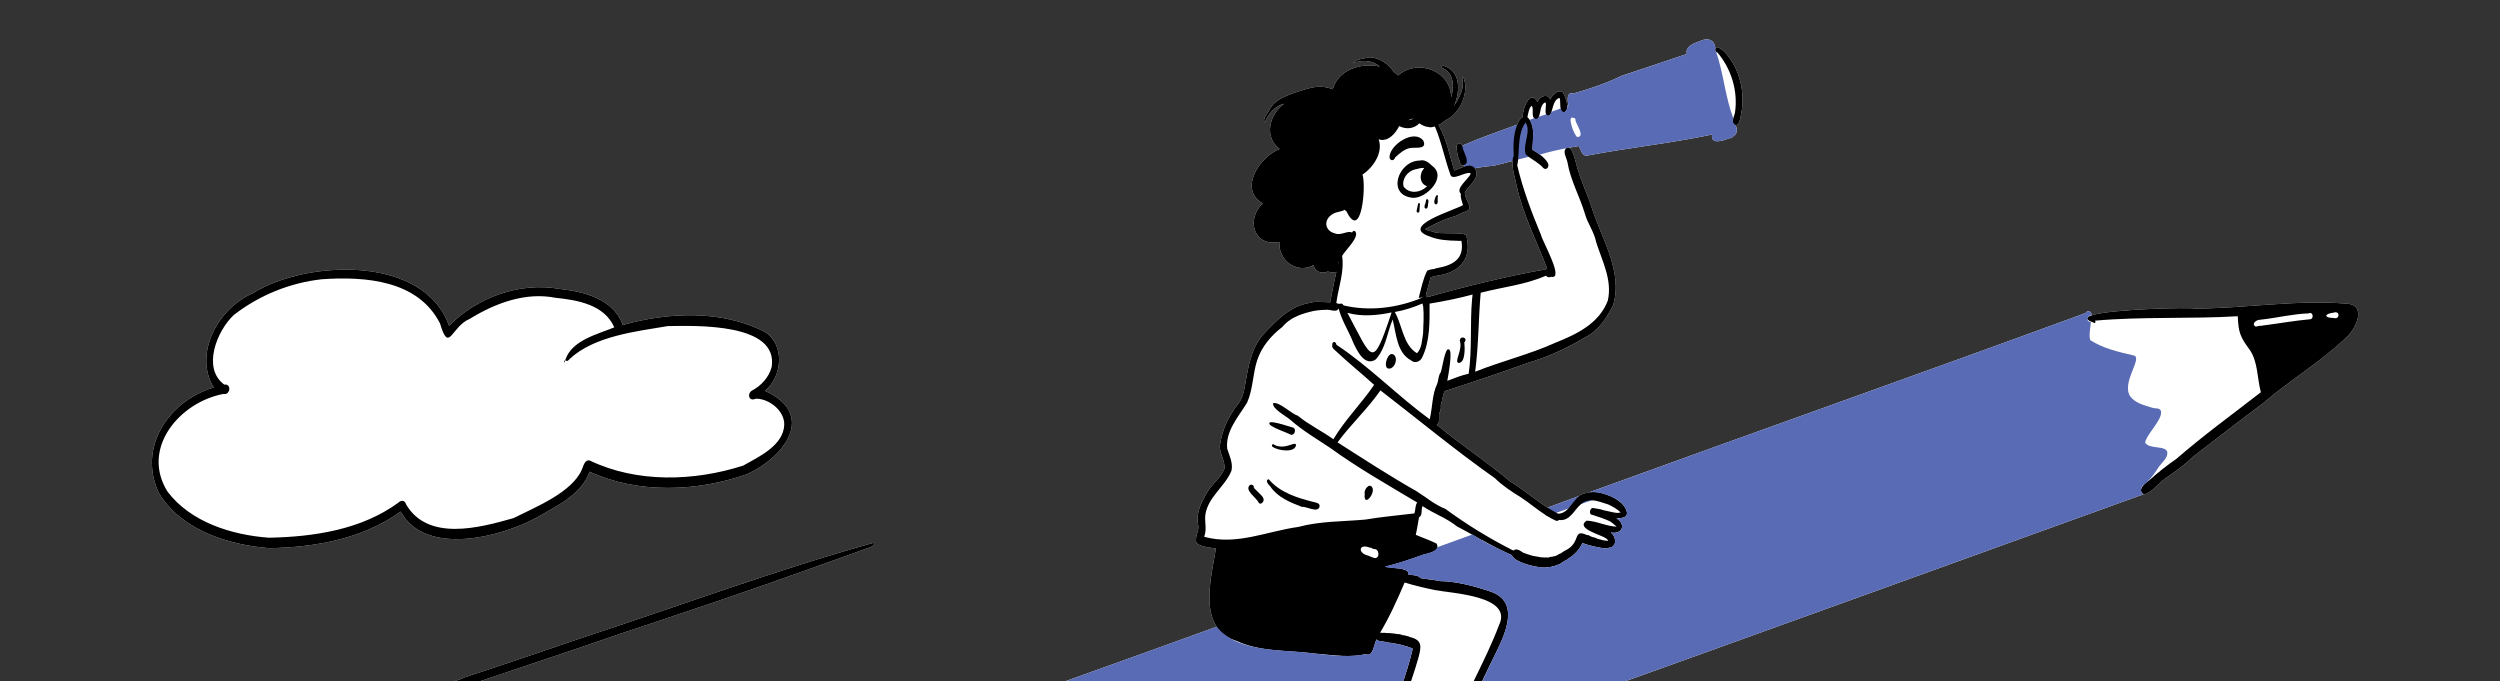 <?xml version="1.0" encoding="UTF-8"?> <svg xmlns="http://www.w3.org/2000/svg" width="826" height="225" viewBox="0 0 826 225" fill="none"><rect x="0" y="0" width="826" height="225" fill="#333333" stroke="none"/><g clip-path="url(#clip0_6576_15876)"><g clip-path="url(#clip1_6576_15876)"><path d="M813.945 731.824C811.715 725.652 805.625 721.586 800.438 717.992C789.618 712.076 776.949 711.76 765.456 715.771C765.232 709.636 765.095 705.025 759.614 701.055C752.87 694.86 741.409 695.039 732.76 695.753C729.71 696.261 726.62 696.527 723.589 697.072C718.438 698.848 713.607 701.609 708.451 703.248C708.007 702.69 707.38 702.305 706.927 701.751C705.846 698.418 700.855 698.67 697.984 697.667C690.97 695.955 683.763 698.152 677.82 701.93C675.146 697.827 672.064 693.876 668.777 690.318C663.401 681.953 657.206 674.155 650.924 666.49C645.81 660.621 639.157 656.285 634.794 649.746C628.846 640.667 624.867 630.57 619.675 621.074C617.917 616.344 614.322 612.869 610.952 609.33C608.956 606.093 599.716 615.085 596.951 616.115C590.582 619.907 584.442 624.188 579.638 629.87C573.521 624.06 571.694 615.282 567.189 608.29C556.8 587.97 548.064 565.736 530.907 550.022C526.777 546.812 522.057 543.286 516.759 542.545C513.014 543.332 510.692 547.123 507.643 549.239C503.385 552.984 498.893 556.432 494.786 560.315C490.317 565.521 485.761 570.635 480.697 575.282C471.608 585.566 461.471 594.802 452.771 605.424C446.059 613.194 438.857 620.662 433.422 629.421C426.769 637.443 417.685 643.08 411.696 651.775C408.706 647.75 405.359 638.725 400.281 637.576C391.453 641.811 386.357 650.383 380.982 658.13C376.133 666.01 368.972 672.04 363.633 679.581C357.946 687.227 349.352 691.971 344.26 700.107C343.468 689.801 331.262 684.837 322.196 686.564C311.715 687.356 305.209 696.472 296.321 700.799C293.226 701.188 290.896 698.262 288.551 696.632C280.438 690.79 273.405 682.64 263.057 680.95C249.074 677.058 229.852 683.294 227.297 699.178C218.186 692.447 207.329 687.324 196.07 685.913C186.244 685.451 175.155 686.28 166.515 691.293C165.942 690.515 165.338 689.567 164.514 689.018C164.308 688.56 163.955 688.134 163.447 688.029C161.272 685.762 158.429 684.041 155.979 681.999C153.717 680.071 152 677.594 149.734 675.675C145.718 672.122 141.336 669.032 137.866 664.879C137.852 664.247 137.394 663.588 136.712 663.675C129.308 657.37 123.589 649.357 115.522 643.844C111.048 640.213 107.958 634.888 102.724 632.306C99.07 630.346 94.148 638.647 90.696 640.232C80.792 646.317 70.554 651.93 60.655 658.061C55.715 662.351 50.985 666.843 45.77 670.831C38.073 679.819 28.311 686.151 18.682 692.846C13.119 696.614 7.304 699.997 1.814 703.83C0.028 704.411 -0.933 707.502 1.296 707.992C2.455 707.832 3.609 707.969 4.763 707.635C12.061 707.388 19.538 705.959 26.841 705.744C39.295 706.051 51.154 712.594 63.723 710.24C81.566 706.728 100.696 709.091 116.996 717.186C117.523 717.502 118.15 717.186 118.466 716.701C121.094 713.532 124.844 711.284 128.521 709.507C133.818 707.113 139.867 707.182 145.576 707.388C149.926 707.516 155.924 711.032 158.992 706.426C161.808 701.792 163.571 696.128 168.392 692.978C177.032 689.164 186.995 688.629 196.318 689.096C206.647 691.119 216.611 695.57 225.145 701.788C226.001 702.36 226.995 703.889 228.222 703.528C229.609 702.9 229.399 701.165 229.838 699.92C231.203 692.694 236.065 687.63 243.016 685.442C252.92 680.936 264.669 683.445 273.748 688.757C279.719 693.157 285.493 697.868 291.523 702.195C300.117 707.452 309.366 689.842 322.296 689.416C330.643 688.166 342.461 692.85 342.324 702.635C335.826 710.268 328.189 716.435 324.448 726.11C323.83 726.778 324.151 728.161 325.181 728.097C329.957 727.625 334.815 726.728 339.686 726.714C356.417 727.589 373.418 728.976 390.112 726.394C403.674 724.178 417.36 724.768 431.032 725.034C440.858 724.512 450.523 726.105 460.001 728.482C466.645 729.489 473.055 731.655 479.822 731.719C491.851 731.833 503.682 728.335 514.41 723.184C523.554 717.566 528.261 712.818 539.662 711.421C548.137 709.219 556.882 711.554 565.023 714.114C571.163 716.38 577.317 720.258 583.938 720.286C587.963 717.781 588.347 712.681 594.148 710.712C611.836 700.304 631.863 701.17 651.204 706.009C655.173 706.765 658.644 708.816 662.266 710.355C664.477 711.398 667.138 713.143 669.194 711.005C669.198 711.009 669.198 711.009 669.203 711.014C668.255 715.007 671.977 712.772 673.626 711.572C677.325 709.407 680.915 707.653 684.578 705.584C686.011 705.016 687.394 704.192 688.914 703.761C691.231 703.294 693.745 702.772 696.162 702.722C698.919 703.07 701.844 702.928 704.39 704.37C704.875 704.979 705.709 705.158 706.176 705.794C706.716 706.632 707.577 707.227 708.603 706.875C713.845 705.355 718.529 702.236 723.721 700.689C732.004 698.748 740.869 698.125 749.262 699.956C754.674 700.506 759.962 704.26 762.311 709.127C763.675 712.09 761.065 720.135 766.647 718.624C779.573 713.981 795.383 716.101 805.621 725.565C810.671 728.921 812.333 734.384 813.913 739.919C814.737 741.577 816.468 739.97 816.152 738.646C815.497 736.352 814.591 734.127 813.945 731.824ZM814.458 299.415C832.979 283.824 817.109 262.836 799.165 256.128C776.706 247.547 749.582 253.518 732.481 270.308C733.918 244.31 692.948 254.457 684.413 269.296C674.94 259.42 656.849 271.705 655.764 283.22C644.633 281.901 632.628 284.791 623.828 291.856C617.788 296.283 611.79 301.169 612.092 309.41C612.399 314.786 617.321 318.343 621.905 320.248C631.03 324.245 641.199 321.635 650.389 319.181C638.104 332.377 637.939 348.091 658.141 351.795C675.842 353.004 695.906 349.538 709.738 337.698C711.67 352.345 731.45 355.28 743.566 355.628C759.857 354.946 779.875 349.332 787.192 333.343C806.582 340.344 845.369 314.071 814.458 299.415ZM605.38 367.629C601.763 367.661 598.187 369.717 594.593 370.477C596.795 368.494 599.18 366.305 600.641 363.691C601.186 361.612 599.336 361.58 598.086 362.555C590.614 366.667 582.651 370.756 573.874 370.77C576.323 366.081 576.882 358.59 571.694 355.619C572.486 355.005 573.247 354.277 574.066 353.893C574.771 353.375 575.87 353.219 576.104 352.253C576.461 347.647 571.145 353.238 569.565 353.888C569.547 353.883 569.533 353.874 569.515 353.865C569.423 353.673 569.3 353.476 569.135 353.329C568.865 352.262 566.974 346.525 565.742 349.36C565.966 350.335 566.383 352.578 567.001 354.245C566.017 354.195 565.032 354.236 564.135 354.318C557.262 354.204 555.161 361.502 552.597 366.576C552.152 366.493 552.047 367.189 552.317 367.423C552.162 367.652 551.983 367.908 551.827 368.183C547.597 364.048 543.938 359.131 541.109 353.911C539.9 351.127 538.338 348.558 537.285 345.724C533.325 342.981 535.431 355.655 535.77 357.441C533.627 354.392 531.232 351.447 529.708 348.05C529.071 347.281 528.906 345.926 527.954 345.532C524.589 345.156 528.865 359.305 529.978 360.843C527.409 359.021 526.067 356.072 523.499 354.204C520.239 353.641 522.579 358.787 523.339 360.216C524.808 363.068 525.376 366.342 527.372 368.892C529.433 371.049 531.393 373.389 533.425 375.472C535.71 378.347 539.062 380.248 541.96 382.39C538.746 400.247 536.269 394.57 527.698 405.472C523.783 413.26 539.662 404.194 541.287 402.381C538.801 406.305 535.646 409.876 534.295 414.391C533.897 415.041 533.883 416.287 534.822 416.429C536.241 416.021 537.13 414.501 538.398 413.723C542.368 411.099 546.141 408.114 548.535 403.924C548.535 405.82 547.281 417.578 551.342 413.223C553.123 410.733 553.7 407.637 555.353 405.069C557.734 400.298 560.422 395.678 562.436 390.728C562.583 390.701 562.72 390.673 562.862 390.641C563.146 390.728 563.448 390.719 563.737 390.628C565.719 390.724 567.903 390.573 569.835 390.078C570.096 390.106 570.348 390.06 570.595 389.964C573.572 389.629 576.662 389.062 579.561 388.292C580.856 388.036 582.29 387.619 583.535 387.102C588.713 385.696 593.777 383.503 598.462 380.756C605.403 376.946 602.816 375.161 596.319 376.42C598.631 374.172 607.518 371.777 605.38 367.629ZM512.409 352.752C510.623 344.112 500.747 341.983 493.517 339.607C483.925 337.171 473.957 338.101 464.873 342.029C464.667 341.635 464.635 341.182 464.36 340.816C464.122 338.339 461.709 336.892 460.084 335.349C452.79 330.005 442.95 336.347 437.936 342.185C433.957 337.766 430.043 332.977 424.347 330.765C411.174 326.516 393.605 330.124 387.552 343.751C384.333 337.624 378.949 332.327 371.875 331.301C362.699 329.992 352.882 330.143 344.32 334.067C336.614 337.72 331.28 341.548 328.816 350.161C324.691 364.648 333.455 371.42 347.301 369.579C334.471 381.786 344.535 397.299 359.677 400.018C377.525 403.686 398.679 399.799 411.884 386.713C418.797 395.119 427.456 402.395 438.948 401.932C448.477 401.685 457.616 398.251 465.752 393.434C472.716 389.941 480.17 383.466 477.327 374.845C490.798 377.29 513.847 369.268 512.409 352.752ZM352.15 457.664C352.658 457.651 352.992 457.248 353.551 457.234C354.073 456.831 354.759 456.863 355.3 456.492C356.005 456.158 356.174 454.83 355.327 454.583C354.201 454.844 353.116 455.238 351.962 455.453C351.77 455.412 351.554 455.444 351.385 455.549C351.225 455.531 351.078 455.558 350.927 455.59C351.22 453.795 352.09 451.909 351.765 450.082C351.202 448.892 350.08 450.247 350.126 451.08C349.869 452.289 348.995 453.786 348.711 455.169C348.532 455.027 348.363 454.903 348.207 454.803C347.424 454.267 346.184 453.571 345.304 453.278C344.247 452.871 343.079 453.26 341.98 453.067C339.256 453.31 337.232 455.49 335.222 457.11C334.682 457.426 334.366 458.067 333.917 458.498C332.164 449.578 329.966 440.174 324.476 432.862C324.183 432.532 324.068 432.024 323.624 431.841C322.915 430.879 318.798 421.795 317.562 424.798C317.457 428.017 317.85 431.277 317.017 434.519C309.064 417.5 312.003 429.089 312.622 438.626C311.202 437.976 305.726 427.55 306.124 433.058C307.654 437.211 307.754 441.607 308.908 445.87C310.955 450.572 310.227 455.838 311.541 460.737C310.74 460.366 309.847 460.151 309.018 459.844C305.753 458.113 302.768 455.741 299.435 454.066C295.062 452.619 291.431 449.569 288.185 446.337C287.686 444.643 285.854 444.537 286.367 446.625C286.738 448.617 287.503 450.545 288.231 452.408C288.148 452.376 288.057 452.349 287.965 452.321C286.715 451.831 281.509 447.655 280.919 448.841C279.847 450.888 283.144 454.262 283.666 456.483C281.445 455.714 279.302 454.72 277.214 453.672C275.397 454.047 277.214 456.447 277.837 457.193C277.938 457.413 278.08 457.6 278.309 457.692C279.591 458.887 280.745 460.229 281.871 461.547C280.168 461.808 278.469 460.97 276.88 461.337C275.039 463.054 278.835 464.574 279.879 465.572C283.588 468.397 286.024 472.582 289.769 475.224C290.438 475.769 291.317 476.158 292.095 476.543C294.76 478.434 297.933 479.528 300.795 480.97C302.283 482.348 304.297 482.376 305.955 483.351C304.558 484.711 303.153 486.126 301.775 487.408C295.016 491.117 287.791 493.882 280.319 495.64C279.44 495.814 278.222 496.313 278.258 497.389C278.3 499.779 285.021 499.088 286.747 498.868C284.916 499.706 283.039 500.512 281.079 500.892C280.511 500.997 279.82 501.011 279.334 501.332C278.826 501.423 278.309 501.593 277.828 501.78C273.19 502.449 271.409 505.718 277.489 505.617C282.114 505.192 286.34 503.31 290.712 501.941C289.627 503.429 277.846 507.605 282.104 509.175C286.766 508.735 291.234 506.442 295.831 505.494C296.317 505.457 296.775 505.352 297.265 505.246C298.826 505.475 300.616 504.404 302.237 504.486C305.145 504.949 308.171 503.873 310.992 503.177C321.101 500.508 330.053 494.299 338.024 487.765C345.451 481.199 355.886 473.763 353.848 462.477C353.633 461.318 352.557 459.528 351.321 457.939C351.39 457.921 351.458 457.898 351.527 457.871C351.747 457.893 351.971 457.802 352.15 457.664ZM213.451 275.148C212.627 275.345 211.835 275.688 211.029 275.967C210.191 276.192 209.079 276.393 208.772 277.341C204.385 278.216 200.429 280.413 196.876 283.096C190.498 286.361 185.97 291.755 183.039 298.224C176.858 312.075 177.119 322.391 188.886 332.959C189.582 333.664 190.759 334.717 191.551 335.266C193.877 337.473 197.357 338.078 200.365 338.961C200.681 339.163 201.029 339.236 201.4 339.195C204.605 340.5 207.897 341.585 211.418 341.187C211.789 341.315 212.187 341.342 212.545 341.159C216.867 341.434 221.189 340.294 225.319 338.966C225.841 339.09 226.368 339.09 226.794 338.7C228.918 338.233 231.171 337.359 232.792 335.875C233.529 335.532 234.335 335.308 235.058 334.955C235.347 334.987 235.64 334.877 235.846 334.671C239.252 333.417 242.746 332.212 246.148 330.949C267.517 322.959 289.522 315.788 310.616 306.984C310.589 307.318 310.566 307.648 310.538 307.977C310.895 307.615 311.074 307.213 311.124 306.768C311.193 306.741 311.257 306.713 311.326 306.686C311.692 307.373 312.704 307.478 313.194 306.855C313.217 306.475 313.244 306.095 313.272 305.711C359.503 289.447 405.574 272.369 451.801 255.881C451.81 255.876 451.819 255.876 451.828 255.871C450.734 258.788 449.882 261.805 448.536 264.626C448.046 265.267 447.63 266.366 448.133 267.112C446.572 271.228 448.93 271.865 452.474 271.814C459.301 272.094 466.146 271.338 472.877 270.12C477.437 269.374 482.185 269.122 486.544 267.556C488.907 266.549 492.455 264.228 491.471 261.233C486.567 257.859 480.102 260.084 474.58 259.566C474.722 259.283 474.868 258.957 474.974 258.628C476.878 254.273 478.746 249.892 480.628 245.505C484.319 244.196 488.018 242.877 491.668 241.444C491.686 241.435 491.7 241.43 491.718 241.426C490.995 244.654 490.651 248.001 490.793 251.27C490.381 252.456 490.953 253.706 492.29 253.701C497.693 253.417 502.982 251.627 508.183 250.217C513.21 249.209 518.064 247.969 522.844 246.119C524.795 245.441 526.841 244.654 528.6 243.591C528.947 243.317 529.154 242.813 529.163 242.328C530.307 241.448 530.774 240.18 529.845 238.294C528.92 237.016 527.13 236.513 525.587 236.627C520.422 236.6 515.312 237.74 510.294 239.177C510.445 238.958 510.55 238.678 510.573 238.353C510.596 237.882 510.889 236.073 510.999 234.411C576.809 210.881 642.523 186.985 708.209 163.317C707.939 163.194 707.737 162.988 707.609 162.745C707.778 162.974 708.044 163.194 708.424 163.381C711.176 162.594 713.058 159.737 715.37 158.098C718.621 155.895 721.798 153.615 724.591 150.872C732.384 144.879 740.173 138.817 748.044 132.956C756.858 125.36 766.977 119.476 775.356 111.358C778.62 108.359 782.105 100.529 775.021 100.3C758.465 98.991 741.78 101.903 725.1 101.953C723.882 101.509 697.568 102.059 691.052 104.197C691.139 102.837 689.706 102.32 689.065 103.437C634.569 123.395 579.648 142.823 525.005 162.685C525.339 162.621 525.683 162.585 526.035 162.576C525.733 162.589 525.431 162.626 525.133 162.681C525.124 162.681 525.115 162.681 525.106 162.685H525.101C524.744 162.736 524.41 162.814 524.099 162.914C523.197 163.011 522.459 163.358 521.814 163.848C518.32 165.167 514.804 166.431 511.301 167.717C507.052 165.007 503.215 161.655 498.888 159.013C491.072 152.434 482.515 146.838 474.667 140.318C475.926 139.737 475.294 137.612 475.514 136.449C476.068 135.818 476.132 134.728 476.027 133.931C476.54 132.393 476.613 130.703 477.327 129.238C486.494 126.275 495.715 123.194 504.776 119.897C511.374 117.956 517.725 115.085 523.618 111.5C528.11 109.357 530.747 105.131 532.972 100.877C536.402 89.444 528.796 78.41 525.655 67.787C524.392 63.977 522.62 60.392 521.489 56.537C520.916 55.397 520.042 49.527 518.407 48.799C519.483 48.602 520.564 48.419 521.654 48.245C522.235 49.349 522.711 51.537 524.222 51.441C537.958 48.813 552.02 47.348 565.669 44.454C565.06 47.998 569.547 46.441 571.365 45.654C572.029 45.818 572.445 45.241 572.885 44.866C574.135 44.115 573.91 42.609 573.503 41.322C574.547 41.386 574.918 39.5 575.051 38.68C576.749 31.895 575.284 24.074 570.976 18.52C570.083 17.297 568.778 15.997 567.317 15.576C567.02 15.594 566.832 15.791 566.749 16.043C566.589 13.227 564.3 12.348 561.919 13.479C559.982 14.262 556.731 15.118 557.322 17.829C550.174 20.274 542.995 22.636 535.825 25.031C530.678 27.535 525.207 29.404 519.689 30.928C517.698 30.246 517.771 33.062 518.265 34.811C518.11 34.861 517.945 34.907 517.785 34.953C517.734 33.341 516.919 31.313 516.329 30.503C514.708 29.367 512.771 31.482 512.189 32.948C511.384 30.571 508.559 31.963 507.963 33.753C505.852 29.294 503.009 35.489 503.133 38.694C502.441 39.037 501.837 39.793 501.576 40.557C501.48 40.759 501.393 40.96 501.31 41.166C495.221 43.433 489.09 45.498 483.137 48.121C482.693 47.091 481.265 46.945 481.256 48.566C481.315 50.026 481.585 51.629 482.153 52.993C482.185 53.653 482.519 54.403 483.183 54.619C483.316 54.605 483.435 54.587 483.545 54.564C483.637 54.733 483.733 54.893 483.829 55.04C482.652 55.42 481.443 56.061 480.491 56.354C478.934 51.313 477.964 45.905 475.285 41.263C476.247 40.992 476.865 40.141 477.712 39.697C482.57 37.357 485.573 30.223 483.444 25.393C483.073 25.397 483.151 25.873 483.151 26.134C483.916 29.353 482.034 32.416 480.349 35.068C482.409 30.704 482.817 23.717 477.336 21.867C476.54 21.373 475.857 22.311 476.787 22.558C480.413 24.344 480.5 28.721 479.461 32.156C479.333 23.36 468.38 19.276 461.933 24.921C461.526 24.537 461.041 24.161 460.564 23.84C460.56 23.84 460.56 23.84 460.56 23.84C458.852 21.249 455.839 19.042 452.657 18.923C450.885 19.276 447.909 19.55 447.034 20.915C449.978 19.633 453.417 19.898 455.894 21.991C449.745 20.654 442.208 22.929 440.317 29.509C435.368 27.467 431.393 29.564 426.778 30.974C423.99 32.073 420.711 33.387 419.411 36.382C418.752 37.513 417.03 39.239 417.882 40.507C418.88 37.838 421.178 34.949 424.292 34.252C419.452 37.806 417.438 45.168 422.781 49.234C416.261 51.716 409.049 62.535 417.209 67.215C411.581 72.512 414.209 81.656 422.712 79.925C422.273 86.033 428.504 90.681 434.054 87.558C434.26 89.715 436.838 90.644 438.632 89.715C439.598 89.911 440.601 90.191 441.531 89.797C440.812 93.167 440.07 96.532 439.475 99.916C438.605 99.87 437.726 99.769 436.847 99.788C436.856 99.792 436.865 99.792 436.874 99.797C435.427 99.687 433.884 99.678 432.524 100.113C426.073 101.189 421.48 106.111 417.19 110.731C413.198 115.47 412.351 121.678 411.302 127.567C410.936 129.925 410.235 132.246 408.605 134.05C405.936 137.635 403.898 141.88 403.202 146.317C402.369 149.32 404.96 152.022 404.539 154.947C403.358 157.768 400.73 159.696 399.095 162.283C397.168 165.483 394.988 169.434 395.849 173.294C396.307 175.043 395.043 176.669 395.176 178.349C394.635 180.652 400.13 180.895 401.742 181.261C400.487 188.963 397.474 200.327 401.989 207.076C401.98 207.081 401.966 207.085 401.957 207.09C365.602 220.299 329.036 233.111 292.855 246.705C292.855 246.705 292.796 246.595 292.791 246.586C292.219 246.833 291.509 246.897 291.088 247.392C291.005 247.424 290.923 247.447 290.841 247.474L290.873 247.538C265.021 256.65 239.193 265.926 213.451 275.148ZM493.554 54.742C495.628 54.289 497.684 53.735 499.735 53.185C499.538 55.818 500.633 58.996 501.113 61.404C503.188 70.987 507.739 79.655 511.182 88.744C511.022 88.785 510.894 88.863 510.788 88.964C497.908 91.28 484.383 94.563 471.54 98.208C471.48 97.993 471.292 97.814 471.077 97.778C471.503 95.69 472.19 93.648 472.712 91.573C473.284 91.441 473.902 91.386 474.429 91.134C474.653 91.207 474.91 91.148 475.111 91.028C482.107 90.049 486.274 85.667 484.589 78.336C485.056 76.093 475.454 77.837 473.188 76.441C472.4 76.39 471.613 76.075 470.908 75.694C473.957 73.945 477.149 72.485 480.486 71.473C481.53 71.207 482.492 70.621 483.481 70.145C484.319 69.82 485.532 69.701 485.569 68.565C485.289 66.867 484.044 65.406 483.966 63.62C485.289 61.23 488.746 59.092 487.62 56.194C487.51 55.956 487.387 55.75 487.249 55.58C489.305 55.196 491.425 54.944 493.554 54.742ZM153.548 223.779C151.437 225.171 139.816 227.222 140.549 229.686C141.204 231.851 145.389 229.237 147.042 228.939C151.199 227.552 155.338 226.16 159.5 224.773C174.692 219.59 189.921 214.617 205.086 209.343C226.24 202.296 247.379 195.249 268.35 187.667C274.792 185.323 281.294 183.102 287.704 180.712C288.226 180.506 289.197 179.943 288.565 179.352C256.18 188.377 224.142 200.304 192.064 210.812C179.216 215.135 166.451 219.617 153.548 223.779ZM150.778 422.326C155.791 420.353 160.819 418.562 165.929 416.621C184.321 409.68 202.719 402.67 221.148 395.728C237.283 389.542 253.46 383.489 269.472 376.955C270.365 376.392 283.066 372.757 278.698 371.585C246.56 382.633 214.93 395.28 183.03 406.987C173.181 410.966 163.095 414.506 153.209 418.429C151.057 419.157 148.974 420.023 146.849 420.861C145.407 421.447 142.014 421.992 143.246 424.226C144.949 425.531 148.667 422.601 150.778 422.326ZM102.481 396.388C100.916 397.171 97.715 397.138 97.697 399.437C98.063 402.001 105.554 397.692 107.555 397.464C119.894 393.118 132.422 388.915 144.743 384.428C183.557 371.017 222.398 357.505 260.946 343.288C266.427 341.818 265.649 339.282 260.598 341.539C222.467 354.208 184.473 367.445 146.657 380.962C134.162 385.142 121.785 389.561 109.35 394.002C107.01 394.671 104.894 395.637 102.481 396.388ZM254.467 225.789C251.574 225.922 248.657 227.529 245.836 228.344C216.308 238.367 187.064 249.113 157.692 259.548C156.396 259.837 155.013 260.523 153.726 260.945C140.279 265.619 126.804 270.601 113.319 275.239C109.203 276.686 105.05 278.037 100.938 279.498C99.762 279.974 97.518 280.102 97.619 281.81C98.402 283.513 100.435 281.819 101.717 281.512C105.435 280.221 109.125 278.852 112.806 277.465C124.423 273.38 136.089 269.209 147.737 265.18C182.385 252.813 217.339 241.215 251.807 228.308C252.81 228.028 255.923 227.172 254.467 225.789ZM89.034 181.115C104.047 180.849 119.981 178.006 132.353 169.027C140.618 183.954 165.494 177.52 177.554 170.881C184.161 166.953 191.972 163.61 194.798 155.84C210.841 163.253 230.415 162.461 246.862 156.646C259.334 150.959 269.76 136.834 252.746 129.142C258.46 124.43 259.44 114.055 252.796 109.714C238.515 102.32 220.928 103.107 205.777 107.375C202.572 98.638 192.929 96.349 184.642 95.419C171.73 93.139 157.435 98.3 148.379 107.663C140.096 84.151 101.218 85.823 83.434 96.935C72.28 101.775 63.778 116.701 70.595 128.025C55.65 132.466 45.261 148.116 52.61 163.102C60.023 175.194 75.563 180.08 89.034 181.115ZM68.004 431.09C66.282 431.96 62.816 432.12 62.651 434.492C63.718 436.914 68.137 433.544 70.092 433.214C73.846 431.822 77.518 430.38 81.278 428.979C97.459 422.738 113.658 416.612 129.844 410.302C150.05 402.596 170.182 394.648 190.365 386.85C196.945 384.016 203.676 381.502 210.319 378.81C211.377 378.118 215.69 377.592 214.454 375.738C211.519 375.568 208.689 377.789 205.713 378.471C198.58 381.195 191.377 383.709 184.262 386.475C161.277 395.041 138.397 403.906 115.499 412.702C102.514 417.807 89.501 422.56 76.561 427.784C73.686 428.741 70.865 429.991 68.004 431.09ZM31.401 285.432C88.136 266.773 144.999 248.042 201.455 228.289C202.288 227.836 205.626 227.177 203.895 225.913C202.755 226.027 201.597 226.467 200.489 226.824C160.443 239.342 120.778 253.065 81.003 266.338C67.619 270.803 54.208 275.308 40.875 279.896C37.77 280.871 34.712 281.984 31.617 282.959C30.344 283.234 29.808 285.349 31.401 285.432Z" fill="white"></path><path d="M474.9 180.803C474.9 180.808 474.9 180.813 474.895 180.817C474.74 181.229 474.488 181.554 474.167 181.815C474.167 181.815 474.167 181.815 474.163 181.815C474.112 181.861 474.053 181.898 473.993 181.934C473.98 181.944 473.965 181.951 473.951 181.96C473.408 182.334 472.727 182.572 472.038 182.754C471.983 182.772 471.933 182.786 471.878 182.8C471.306 182.946 470.733 183.07 470.252 183.221C466.054 184.714 461.887 186.197 457.528 187.214C458.339 187.369 459.144 187.507 459.955 187.63H459.959C460.935 187.781 461.915 187.919 462.894 188.042C443.252 194.956 423.701 202.154 404.104 209.242C404.058 209.26 404.008 209.278 403.962 209.292C403.944 209.301 403.921 209.306 403.902 209.315C403.422 208.903 403.005 208.409 402.602 207.905C402.538 207.827 402.478 207.749 402.419 207.671C402.268 207.479 402.112 207.282 401.961 207.09C401.97 207.085 401.984 207.081 401.993 207.076C426.356 198.486 450.573 189.553 474.868 180.813C474.877 180.808 474.886 180.808 474.9 180.803Z" fill="#586BB4"></path><path d="M490.931 177.874C490.431 178.052 489.932 178.228 489.429 178.396C488.499 177.752 487.518 177.183 486.562 176.572C487.302 176.348 488.039 176.129 488.753 175.834C489.246 176.73 490.085 177.335 490.931 177.874Z" fill="#586BB4"></path><path d="M530.753 163.587C529.114 164.16 527.47 164.732 525.831 165.309H525.826C524.682 165.716 523.542 166.119 522.397 166.527H522.392C520.987 167.021 519.576 167.52 518.171 168.024C516.857 168.491 515.543 168.958 514.228 169.43C513.221 169.787 512.209 170.149 511.202 170.51H511.197C511.161 170.524 511.129 170.533 511.092 170.547C511.046 170.478 510.996 170.414 510.941 170.35C510.442 169.695 509.815 169.137 509.375 168.427C510.016 168.189 510.657 167.951 511.303 167.717C514.805 166.431 518.322 165.167 521.815 163.848C522.246 163.693 522.672 163.532 523.102 163.368C523.761 163.029 524.43 162.809 525.103 162.685H525.107C525.117 162.681 525.126 162.681 525.135 162.681C525.433 162.626 525.735 162.589 526.037 162.575C526.138 162.566 526.238 162.566 526.339 162.566C527.008 162.553 527.681 162.63 528.345 162.772C528.349 162.772 528.349 162.772 528.354 162.777C528.422 162.791 528.487 162.804 528.555 162.827C528.564 162.827 528.578 162.832 528.587 162.832C529.315 163.01 530.039 163.267 530.753 163.587Z" fill="#586BB4"></path><path d="M775.356 111.358C766.977 119.476 756.858 125.36 748.044 132.956C740.174 138.817 732.385 144.879 724.592 150.872C721.799 153.615 718.622 155.895 715.371 158.097C713.058 159.737 711.177 162.594 708.425 163.381C708.045 163.194 707.779 162.974 707.61 162.745C707.601 162.736 707.601 162.727 707.596 162.722C707.363 162.392 707.321 162.026 707.413 161.655C707.413 161.651 707.418 161.646 707.418 161.641C707.541 161.119 707.921 160.584 708.384 160.098C708.773 159.695 709.217 159.325 709.624 159.027C709.634 159.022 709.638 159.018 709.643 159.013C709.821 158.88 709.995 158.761 710.156 158.661C712.985 156.097 715.929 153.771 719.079 151.605C727.999 143.844 737.628 136.875 746.991 129.586C745.714 124.911 746.089 119.522 743.241 115.483C740.087 111.23 739.574 109.691 739.359 104.481C723.576 105.442 707.834 104.54 692.102 105.955C692.454 106.056 692.399 106.656 692.06 106.738C691.781 106.715 691.552 106.44 691.255 106.399C690.389 106.074 689.886 105.767 689.693 105.479C689.519 105.218 689.597 104.975 689.89 104.746C690.124 104.559 690.504 104.385 691.003 104.215C691.017 104.211 691.035 104.206 691.053 104.197C697.569 102.059 723.883 101.509 725.101 101.953C741.781 101.903 758.466 98.991 775.022 100.3C782.106 100.529 778.621 108.359 775.356 111.358Z" fill="black"></path><path d="M508.725 51.088C507.503 51.285 506.285 51.532 505.076 51.816C503.909 52.082 502.746 52.38 501.583 52.691C500.969 52.851 500.351 53.016 499.737 53.185C497.686 53.735 495.63 54.289 493.556 54.742C491.427 54.944 489.307 55.196 487.251 55.58C486.825 55.653 486.409 55.736 485.992 55.827C485.759 56.024 485.452 56.084 485.177 55.937C484.751 56.157 484.28 55.74 483.831 55.04C483.735 54.893 483.639 54.733 483.547 54.564C482.691 52.975 481.986 50.566 482.004 49.967C481.381 49.683 481.377 48.437 482.173 48.35C482.421 48.199 482.824 47.989 483.098 48.14C483.112 48.135 483.126 48.126 483.14 48.121C489.092 45.498 495.223 43.433 501.313 41.166C502.672 40.658 504.032 40.141 505.383 39.605H505.388C505.479 39.752 505.566 39.903 505.644 40.054C505.681 40.127 505.717 40.2 505.754 40.273C505.992 40.777 506.166 41.299 506.285 41.835C506.308 41.917 506.326 42 506.34 42.087C506.377 42.279 506.409 42.476 506.436 42.673C506.464 42.865 506.482 43.066 506.5 43.263C506.514 43.41 506.523 43.556 506.528 43.703C506.532 43.74 506.532 43.781 506.532 43.817C506.537 43.914 506.541 44.014 506.541 44.11C506.578 45.901 506.322 47.746 506.276 49.463C506.386 49.523 506.491 49.582 506.596 49.646C506.702 49.706 506.807 49.77 506.912 49.834C507.192 50.008 507.462 50.186 507.732 50.374C507.764 50.397 507.796 50.42 507.833 50.443C508.13 50.658 508.428 50.873 508.725 51.088Z" fill="#586BB4"></path><path d="M507.58 38.731C507.895 38.678 508.206 38.603 508.516 38.516C508.384 39.269 507.303 39.658 506.82 39.04C507.075 38.938 507.327 38.834 507.58 38.731Z" fill="#586BB4"></path><path d="M512.334 37.018C512.412 36.967 512.494 36.947 512.578 36.935C512.518 37.929 511.462 38.823 510.844 37.75C511.348 37.496 511.921 37.45 512.334 37.018Z" fill="#586BB4"></path><path d="M517.761 34.958C518.243 36.732 516.048 38.075 515.625 35.855C516.38 35.621 517.007 35.152 517.761 34.958Z" fill="#586BB4"></path><path d="M573.503 41.323C572.464 41.161 572.422 39.974 572.678 39.075C572.95 39.852 573.242 40.512 573.503 41.323Z" fill="#586BB4"></path><path d="M575.051 38.68C574.919 39.5 574.548 41.386 573.504 41.322C573.403 41.318 573.302 41.295 573.193 41.253C573.147 41.226 573.101 41.194 573.06 41.157C573.046 41.153 573.032 41.139 573.019 41.13C572.872 41.006 572.762 40.86 572.684 40.704C572.666 40.658 572.648 40.617 572.634 40.571C572.629 40.562 572.625 40.548 572.62 40.539C572.542 40.296 572.529 40.026 572.556 39.742C572.57 39.596 572.593 39.445 572.625 39.303C572.634 39.257 572.643 39.207 572.657 39.161C572.666 39.133 572.671 39.101 572.68 39.074C572.84 38.442 573.106 37.801 573.22 37.325C574.323 30.209 572.052 22.714 567.373 17.265C567.236 17.256 567.117 17.21 567.02 17.137C567.002 17.123 566.984 17.105 566.965 17.087C566.947 17.073 566.929 17.055 566.915 17.032C566.769 16.863 566.695 16.62 566.695 16.382C566.695 16.327 566.7 16.267 566.709 16.212C566.709 16.208 566.709 16.203 566.714 16.194C566.718 16.144 566.732 16.093 566.75 16.047V16.043C566.833 15.791 567.02 15.594 567.318 15.576C568.779 15.997 570.084 17.297 570.976 18.52C575.285 24.074 576.75 31.895 575.051 38.68Z" fill="black"></path><path d="M483.547 54.564C483.437 54.587 483.318 54.605 483.185 54.619C482.522 54.403 482.187 53.653 482.155 52.993C481.588 51.629 481.317 50.026 481.258 48.566C481.267 46.945 482.696 47.091 483.14 48.121C483.227 48.332 483.277 48.584 483.263 48.863C483.616 50.434 486.006 54.01 483.547 54.564Z" fill="black"></path><path d="M745.286 107.92C743.662 107.095 745.552 105.529 746.764 105.669C746.94 105.567 747.149 105.512 747.349 105.573C752.481 104.987 757.634 103.706 762.836 103.544C764.187 102.806 764.627 105.284 763.329 105.475C758.015 105.943 752.715 106.922 747.434 107.577C747.261 107.677 747.058 107.681 746.87 107.626C746.733 107.671 746.592 107.689 746.449 107.657C746.073 107.776 745.667 107.839 745.286 107.92Z" fill="white"></path><path d="M771.062 105.063C767.755 105.066 767.883 103.627 771.027 103.307C773.162 102.491 773.177 105.685 771.062 105.063Z" fill="white"></path><path d="M470.55 55.639C470.44 55.596 470.321 55.55 470.233 55.467C469.876 55.459 469.542 55.584 469.185 55.576C468.587 55.685 468.04 55.923 467.448 55.997C465.086 56.556 463.087 59.172 463.744 61.63C465.679 64.251 469.445 63.661 471.495 61.514C468.947 60.781 468.819 57.278 470.55 55.639ZM473.203 54.812C478.239 58.456 471.293 65.544 466.895 65.365C457.919 64.606 461.973 53.127 469.033 53.056C470.693 52.603 472.092 53.711 473.203 54.812Z" fill="black"></path><path d="M468.746 67.043C469.43 66.963 469.019 68.371 469.028 68.791C468.963 69.286 469.196 70.209 468.475 70.265C467.714 70.069 468.18 69.15 468.276 68.636C468.408 68.123 468.4 67.447 468.746 67.043Z" fill="black"></path><path d="M471.491 65.817C472.219 65.841 471.9 66.973 471.83 67.438C471.806 67.934 471.761 69.036 471.049 68.934C470.355 68.658 470.745 67.628 470.976 67.139C471.193 66.749 470.946 65.865 471.491 65.817Z" fill="black"></path><path d="M474.501 64.678C474.887 64.175 475.341 64.772 474.998 65.166C474.912 65.827 475.38 67.487 474.391 67.55C473.362 67.2 474.157 65.359 474.501 64.678Z" fill="black"></path><path d="M470.268 46.484C471.637 49.503 467.654 48.607 465.887 48.904C463.939 49.287 462.386 50.703 460.961 52.005C460.531 53.515 458.855 53.037 459.122 51.574C459.53 47.656 467.268 42.557 470.268 46.484Z" fill="black"></path><path d="M427.252 141.297C428.409 141.734 427.777 143.905 426.573 143.639C424.289 142.544 421.798 141.905 419.705 140.462C417.547 137.954 426.404 141.093 427.252 141.297Z" fill="black"></path><path d="M428.215 147.014C427.909 149.771 422.19 148.874 420.529 147.663C419.798 147.28 420.6 146.252 421.073 147.011C424.749 148.739 427.94 145.601 428.215 147.014Z" fill="black"></path><path d="M416.409 163.317C416.916 163.857 417.632 164.494 417.482 165.31C417.431 166.017 416.473 166.845 415.894 166.136C415.199 164.407 410.969 162.017 413 160.22C413.764 159.989 414.367 160.374 414.278 161.202C414.99 161.903 415.712 162.597 416.409 163.317Z" fill="black"></path><path d="M434.45 165.964C435.329 166.185 436.249 166.435 435.928 167.571C435.136 169.511 431.762 167.281 430.127 167.468C426.191 165.949 422.12 164.312 419.662 160.681C419.105 160.158 417.833 158.632 419.192 158.334C422.953 162.849 428.917 164.598 434.45 165.964Z" fill="black"></path><path d="M481.817 119.91C480.474 119.209 483.356 115.637 482.32 112.517C482.461 110.675 485.201 111.629 483.817 113.097C483.993 114.77 484.242 120.07 481.817 119.91Z" fill="black"></path><path d="M458.472 121.7C457.01 120.933 458.606 116.129 460.303 117.083C462.316 118.177 460.637 122.476 458.472 121.7Z" fill="black"></path><path d="M453.361 161.005C454.611 163.007 450.365 167.975 450.908 163.127C450.542 161.948 452.335 159.396 453.361 161.005Z" fill="black"></path><path d="M537.544 169.302C537.526 169.205 537.503 169.105 537.48 169.009C537.475 168.99 537.471 168.967 537.461 168.94C537.049 167.429 535.808 166.092 534.197 165.043C534.192 165.039 534.188 165.034 534.178 165.034C532.677 164.05 530.854 163.322 529.082 162.937C528.945 162.901 528.812 162.873 528.675 162.846C528.647 162.841 528.615 162.836 528.588 162.832C528.579 162.832 528.565 162.827 528.556 162.827C527.333 162.594 526.152 162.539 525.136 162.681C525.126 162.681 525.117 162.681 525.108 162.685H525.103C524.746 162.736 524.412 162.814 524.101 162.914C523.199 163.01 522.462 163.358 521.816 163.848C520.387 164.933 519.421 166.705 518.171 168.024C517.288 168.967 516.253 169.672 514.815 169.732C514.618 169.636 514.421 169.535 514.229 169.43C513.226 168.903 512.256 168.326 511.303 167.717C507.054 165.007 503.217 161.655 498.89 159.013C491.074 152.434 482.517 146.838 474.669 140.318C475.928 139.737 475.296 137.612 475.516 136.449C476.07 135.817 476.134 134.728 476.029 133.931C476.542 132.393 476.615 130.703 477.329 129.238C486.496 126.275 495.717 123.194 504.779 119.897C511.376 117.956 517.727 115.085 523.62 111.5C528.112 109.357 530.749 105.131 532.974 100.877C536.404 89.444 528.798 78.409 525.657 67.787C524.394 63.977 522.622 60.392 521.491 56.537C520.918 55.397 520.044 49.527 518.409 48.799C518.103 48.666 517.773 48.707 517.416 48.996C517.411 48.991 517.411 48.996 517.411 48.996C517.379 49.014 517.352 49.037 517.324 49.065C516.303 50.397 517.613 52.109 517.892 53.634C518.886 59.573 521.93 64.884 523.643 70.585C524.54 73.877 526.733 76.633 527.379 80.021C529.366 86.271 532.809 92.659 531.193 99.403C528.272 106.935 520.928 110.438 513.854 113.258C505.301 117.123 496.111 119.32 487.389 122.818C488.547 114.169 488.46 105.392 489.22 96.724C496.404 94.843 504.023 94.087 510.795 91.079C511.207 91.66 511.807 91.72 512.636 91.45C516.848 92.347 509.518 79.517 509.151 77.64C506.047 70.177 503.153 62.54 501.299 54.651C501.427 54.019 501.518 53.364 501.583 52.691C501.995 48.593 501.564 43.923 504.014 40.511C504.028 40.511 504.046 40.507 504.06 40.502C506.042 43.369 502.933 47.993 504.137 51.052C504.435 51.322 504.751 51.574 505.076 51.816C506.702 53.016 508.606 53.973 509.939 55.539C511.102 56.459 511.981 54.916 511.422 53.886C510.795 52.727 509.833 51.844 508.767 51.075C508.46 50.855 508.148 50.644 507.833 50.443C507.796 50.42 507.764 50.397 507.732 50.374C507.246 50.063 506.752 49.761 506.276 49.463C506.322 47.746 506.578 45.901 506.541 44.11C506.541 44.014 506.537 43.913 506.532 43.817C506.532 43.781 506.532 43.739 506.528 43.703C506.523 43.556 506.514 43.41 506.5 43.263C506.482 43.066 506.463 42.865 506.436 42.673C506.409 42.476 506.377 42.279 506.34 42.087C506.326 42 506.308 41.917 506.285 41.835C506.166 41.299 505.992 40.777 505.754 40.273C505.717 40.2 505.681 40.127 505.644 40.054C505.566 39.903 505.479 39.751 505.388 39.605H505.383C505.342 39.532 505.296 39.463 505.25 39.394C505.062 39.083 504.852 38.863 504.632 38.721C504.156 38.405 503.625 38.447 503.135 38.694C502.443 39.037 501.839 39.793 501.578 40.557C501.482 40.759 501.395 40.96 501.312 41.166C500.012 44.298 499.966 48.039 500.131 51.4C499.907 51.949 499.788 52.549 499.737 53.185C499.54 55.818 500.635 58.996 501.116 61.404C503.19 70.987 507.741 79.655 511.184 88.744C511.024 88.785 510.896 88.863 510.79 88.963C497.91 91.28 484.385 94.563 471.542 98.208C471.482 97.993 471.294 97.814 471.079 97.778C471.505 95.69 472.192 93.647 472.714 91.573C473.286 91.441 473.904 91.386 474.431 91.134C474.655 91.207 474.912 91.147 475.113 91.028C482.109 90.049 486.276 85.667 484.591 78.336C485.058 76.093 475.456 77.837 473.19 76.441C472.402 76.39 471.615 76.074 470.91 75.694C473.959 73.945 477.151 72.485 480.488 71.473C481.532 71.207 482.494 70.621 483.483 70.145C484.321 69.82 485.534 69.701 485.571 68.565C485.292 66.867 484.046 65.406 483.968 63.62C485.292 61.23 488.748 59.092 487.622 56.194C487.512 55.956 487.389 55.749 487.251 55.58C486.418 54.509 485.145 54.614 483.831 55.04C482.654 55.42 481.445 56.061 480.493 56.354C478.936 51.313 477.966 45.905 475.287 41.262C476.249 40.992 476.867 40.141 477.714 39.697C482.572 37.357 485.575 30.223 483.446 25.393C483.075 25.397 483.153 25.873 483.153 26.134C483.918 29.353 482.036 32.416 480.351 35.067C482.412 30.704 482.819 23.717 477.338 21.867C476.542 21.372 475.859 22.311 476.789 22.558C480.415 24.344 480.502 28.721 479.463 32.155C479.335 23.36 468.382 19.275 461.936 24.921C461.528 24.536 461.043 24.161 460.566 23.84C460.562 23.84 460.562 23.84 460.562 23.84C458.854 21.249 455.841 19.042 452.659 18.923C450.887 19.275 447.911 19.55 447.036 20.915C449.98 19.633 453.419 19.898 455.896 21.991C449.747 20.654 442.21 22.929 440.319 29.509C435.37 27.467 431.395 29.564 426.78 30.974C423.992 32.073 420.713 33.387 419.413 36.382C418.754 37.512 417.032 39.239 417.884 40.507C418.882 37.837 421.18 34.948 424.294 34.252C419.454 37.806 417.44 45.168 422.783 49.234C416.263 51.716 409.051 62.535 417.211 67.215C411.583 72.512 414.212 81.656 422.714 79.925C422.275 86.033 428.506 90.68 434.056 87.558C434.262 89.714 436.84 90.644 438.634 89.714C439.601 89.911 440.603 90.191 441.533 89.797C440.814 93.167 440.072 96.532 439.477 99.916C438.607 99.87 437.728 99.769 436.849 99.787C436.858 99.792 436.867 99.792 436.876 99.797C435.429 99.687 433.886 99.678 432.526 100.113C426.075 101.189 421.483 106.111 417.192 110.731C413.2 115.47 412.353 121.678 411.304 127.567C410.938 129.925 410.237 132.246 408.607 134.05C405.938 137.635 403.9 141.88 403.204 146.316C402.371 149.32 404.963 152.021 404.541 154.947C403.36 157.768 400.732 159.695 399.097 162.282C397.17 165.483 394.99 169.434 395.851 173.294C396.309 175.043 395.045 176.669 395.178 178.349C394.638 180.652 400.132 180.895 401.744 181.261C400.489 188.963 397.476 200.327 401.991 207.076C402.046 207.163 402.101 207.245 402.165 207.328C402.16 207.332 402.165 207.332 402.17 207.337C402.247 207.447 402.334 207.561 402.417 207.671C402.476 207.749 402.536 207.827 402.6 207.905C403.003 208.399 403.456 208.866 403.96 209.292C404.766 209.988 405.704 210.588 406.794 211.082C406.794 211.082 406.794 211.082 406.799 211.082C407.302 211.316 407.833 211.522 408.401 211.705C410.938 212.9 413.584 213.651 416.286 214.15C416.341 214.159 416.391 214.168 416.441 214.178C421.528 215.102 426.817 215.157 431.972 215.661C432.38 215.702 432.787 215.748 433.195 215.794C433.36 215.812 433.52 215.83 433.685 215.853C433.845 215.872 434.005 215.89 434.17 215.908C434.257 215.922 434.34 215.936 434.427 215.945C434.486 215.95 434.55 215.954 434.61 215.959C434.61 215.959 434.614 215.959 434.619 215.959C437.627 216.178 440.667 216.586 443.68 216.71C443.699 216.714 443.717 216.714 443.735 216.714C446.231 216.81 448.712 216.714 451.143 216.151C453.854 217.172 453.822 212.841 454.839 211.256C455.154 211.623 455.74 211.925 456.24 211.806C456.675 211.957 457.146 212.007 457.609 212.058C458.419 212.346 459.362 212.374 460.237 212.474C460.53 212.625 460.882 212.689 461.203 212.657C461.725 212.964 462.393 212.859 462.97 213.056C463.208 213.248 463.529 213.33 463.84 213.285C464.097 213.459 464.413 213.569 464.719 213.504C465.443 213.884 465.937 213.875 466.771 214.342C465.718 218.848 464.33 223.23 462.773 227.561C462.467 228.426 462.151 229.292 461.83 230.157C459.454 236.508 456.784 242.753 454.353 249.076C454.307 249.191 454.262 249.305 454.22 249.42C453.529 251.228 452.856 253.046 452.215 254.873C452.178 254.969 452.142 255.061 452.1 255.157C452.091 255.18 452.082 255.207 452.073 255.23C451.991 255.445 451.908 255.656 451.83 255.871C450.736 258.788 449.884 261.805 448.538 264.626C448.048 265.267 447.632 266.366 448.135 267.112C446.574 271.228 448.932 271.865 452.476 271.814C459.303 272.094 466.148 271.338 472.879 270.12C477.439 269.374 482.187 269.122 486.546 267.556C488.909 266.549 492.457 264.227 491.473 261.233C486.569 257.858 480.104 260.084 474.582 259.566C474.724 259.282 474.87 258.957 474.976 258.628C476.88 254.273 478.749 249.892 480.63 245.505C480.749 245.226 480.873 244.951 480.988 244.672L480.992 244.667C481.047 244.539 481.102 244.411 481.157 244.283C481.175 244.241 481.198 244.196 481.216 244.15C481.23 244.113 481.249 244.077 481.262 244.035C483.121 239.718 484.994 235.4 486.926 231.105C486.926 231.1 486.926 231.1 486.931 231.096C489 226.499 491.134 221.929 493.391 217.415C493.478 217.236 493.57 217.053 493.661 216.87C493.762 216.668 493.867 216.462 493.973 216.252C494.637 214.915 495.356 213.445 496.01 211.92C496.138 211.618 496.267 211.311 496.395 211.004C496.395 211 496.395 211 496.395 211C496.83 209.924 497.228 208.825 497.544 207.726C497.636 207.415 497.718 207.099 497.791 206.787C498.181 205.176 498.368 203.596 498.226 202.131C498.194 201.806 498.144 201.481 498.08 201.165C498.075 201.156 498.075 201.147 498.071 201.137C498.002 200.826 497.92 200.519 497.814 200.217C497.759 200.066 497.7 199.915 497.636 199.768C497.572 199.617 497.503 199.471 497.43 199.329C497.43 199.329 497.43 199.329 497.43 199.324C497.242 198.972 497.027 198.633 496.78 198.308C496.72 198.225 496.651 198.143 496.583 198.065C496.445 197.909 496.303 197.754 496.152 197.603C496.074 197.525 495.997 197.451 495.914 197.378C495.548 197.049 495.14 196.746 494.678 196.462C494.669 196.458 494.664 196.453 494.655 196.449C494.504 196.357 494.344 196.27 494.183 196.183C493.625 195.886 492.997 195.62 492.302 195.391C486.926 193.615 481.39 192.09 475.685 191.989C473.63 191.495 471.409 191.426 469.293 191.005C468.488 189.823 466.496 190.19 465.232 189.723C465.287 189.544 465.296 189.379 465.264 189.233C465.264 189.21 465.26 189.187 465.251 189.169C465.246 189.137 465.237 189.109 465.223 189.077C465.214 189.05 465.2 189.022 465.186 188.995C465.186 188.981 465.177 188.967 465.163 188.958C465.15 188.921 465.127 188.889 465.099 188.857C465.044 188.779 464.976 188.706 464.889 188.642C464.857 188.615 464.825 188.592 464.793 188.573C464.761 188.546 464.729 188.523 464.687 188.505C464.632 188.468 464.568 188.436 464.504 188.404C464.449 188.376 464.394 188.354 464.335 188.331C464.312 188.317 464.284 188.308 464.257 188.299C464.069 188.225 463.863 188.161 463.643 188.106C463.515 188.07 463.378 188.042 463.231 188.015C463.135 187.992 463.034 187.974 462.934 187.955C462.732 187.923 462.522 187.891 462.306 187.864C462.091 187.836 461.871 187.809 461.652 187.786C461.432 187.763 461.207 187.74 460.988 187.722C460.777 187.703 460.566 187.685 460.36 187.667C460.223 187.653 460.09 187.644 459.957 187.63H459.953C459.463 187.584 459.001 187.539 458.598 187.479C458.529 187.47 458.46 187.461 458.392 187.447C458.259 187.424 458.135 187.401 458.021 187.374C457.824 187.328 457.659 187.278 457.526 187.213C461.885 186.197 466.052 184.714 470.25 183.221C470.58 183.129 471.02 183.029 471.491 182.905C471.606 182.873 471.729 182.841 471.848 182.809C471.858 182.804 471.867 182.804 471.876 182.8C471.931 182.786 471.981 182.772 472.036 182.754C472.352 182.662 472.673 182.557 472.979 182.438C473.089 182.392 473.199 182.351 473.304 182.301C473.488 182.223 473.662 182.136 473.822 182.035C473.881 182.003 473.936 181.971 473.991 181.934C474.051 181.898 474.11 181.861 474.161 181.815C474.165 181.815 474.165 181.815 474.165 181.815C474.541 181.54 474.806 181.211 474.893 180.817C474.898 180.812 474.898 180.808 474.898 180.803C474.971 180.46 474.902 180.062 474.641 179.604C472.444 178.464 470.04 177.699 467.764 176.701C468.222 174.791 468.478 172.841 468.849 170.913C470.163 170.204 469.399 168.377 470.022 167.214C473.698 169.741 477.906 171.092 481.377 173.921C483.066 174.796 484.728 175.712 486.39 176.637C486.862 176.893 487.334 177.159 487.805 177.42C487.81 177.424 487.819 177.429 487.824 177.429C488.149 177.612 488.474 177.795 488.803 177.978C488.813 177.983 488.817 177.987 488.826 177.992C489.051 178.116 489.28 178.239 489.509 178.367C491.12 179.26 492.741 180.144 494.38 180.982C494.385 180.982 494.389 180.982 494.389 180.986C495.987 181.806 497.604 182.584 499.261 183.294C499.344 183.372 499.44 183.441 499.55 183.486C499.568 183.541 499.591 183.596 499.618 183.651C499.637 183.688 499.66 183.729 499.682 183.766C499.682 183.775 499.692 183.789 499.701 183.798C499.724 183.844 499.756 183.889 499.788 183.931C499.957 184.173 500.195 184.407 500.484 184.631C500.562 184.691 500.639 184.75 500.726 184.805C500.772 184.842 500.827 184.878 500.882 184.91C500.983 184.979 501.093 185.043 501.203 185.107C501.409 185.231 501.633 185.35 501.866 185.46C501.963 185.51 502.063 185.556 502.164 185.597C502.462 185.739 502.768 185.867 503.089 185.986C503.231 186.041 503.368 186.092 503.51 186.142C503.854 186.266 504.202 186.38 504.55 186.485C504.71 186.536 504.87 186.582 505.026 186.627C505.085 186.641 505.145 186.659 505.204 186.678C505.388 186.728 505.566 186.774 505.745 186.82C505.942 186.87 506.138 186.916 506.331 186.962C506.482 186.998 506.628 187.03 506.775 187.062C507.544 187.227 508.226 187.333 508.721 187.378C509.023 187.584 509.435 187.548 509.765 187.447C510.227 187.703 510.671 187.429 511.148 187.42C511.743 187.328 512.411 187.442 512.947 187.099C513.268 187.14 513.606 187.076 513.867 186.879C514.756 186.623 515.763 186.27 516.441 185.616C516.99 185.24 517.658 185.075 518.135 184.594C520.099 183.404 521.921 181.55 522.832 179.388C523.048 179.453 523.249 179.54 523.464 179.595C523.702 179.855 524.014 179.942 524.353 179.901C524.554 180.052 524.815 180.066 525.049 180.103C526.408 180.574 527.951 180.812 529.38 181.078C530.03 181.298 530.918 181.16 531.587 180.991C531.678 180.982 531.765 180.968 531.848 180.95C532.1 180.904 532.324 180.826 532.516 180.73C532.581 180.698 532.645 180.661 532.704 180.625C532.819 180.551 532.924 180.469 533.02 180.377C533.066 180.332 533.112 180.281 533.153 180.236C533.322 180.039 533.441 179.814 533.519 179.572C533.56 179.448 533.588 179.324 533.606 179.196C533.638 179.004 533.643 178.807 533.629 178.605C533.624 178.477 533.606 178.345 533.579 178.212C533.579 178.212 533.579 178.207 533.579 178.203C533.565 178.138 533.551 178.074 533.533 178.01C533.515 177.946 533.496 177.877 533.478 177.813C533.46 177.749 533.437 177.681 533.409 177.617C533.386 177.552 533.363 177.488 533.331 177.424C533.304 177.36 533.276 177.296 533.244 177.232C533.153 177.044 533.043 176.861 532.919 176.687C532.86 176.609 532.8 176.531 532.741 176.458C532.727 176.444 532.713 176.426 532.704 176.412C532.626 176.325 532.548 176.243 532.466 176.165C532.379 176.078 532.283 175.996 532.187 175.922C532.374 175.959 532.558 175.986 532.732 176.005C532.906 176.023 533.08 176.032 533.24 176.032C533.661 176.032 534.041 175.973 534.375 175.867C534.54 175.812 534.691 175.748 534.833 175.671C534.916 175.629 534.989 175.584 535.062 175.529C535.117 175.497 535.167 175.455 535.218 175.414C535.254 175.387 535.291 175.355 535.323 175.323C535.341 175.304 535.36 175.286 535.378 175.268C535.396 175.249 535.415 175.231 535.428 175.213C535.561 175.071 535.667 174.915 535.744 174.746C535.804 174.622 535.85 174.489 535.882 174.352C535.914 174.219 535.928 174.082 535.928 173.94C535.928 173.889 535.928 173.839 535.923 173.793C535.918 173.752 535.918 173.715 535.914 173.679C535.905 173.624 535.895 173.569 535.886 173.514C535.877 173.468 535.868 173.422 535.854 173.377C535.731 172.91 535.456 172.424 535.003 171.971C534.961 171.925 534.911 171.879 534.865 171.834C534.82 171.788 534.769 171.742 534.714 171.701C534.591 171.591 534.449 171.486 534.302 171.38C534.224 171.325 534.151 171.275 534.069 171.225C534.778 171.206 535.795 171.206 536.55 170.922C536.559 170.922 536.564 170.918 536.573 170.913C537.214 170.661 537.663 170.194 537.544 169.302ZM450.241 266.618C450.438 266.311 450.502 265.99 450.649 265.711C450.763 266.036 450.979 266.32 451.313 266.512C450.956 266.521 450.599 266.595 450.241 266.618ZM451.524 263.371C451.533 263.353 451.537 263.335 451.546 263.312C451.565 263.321 451.583 263.321 451.606 263.325C451.578 263.339 451.551 263.358 451.524 263.371ZM489.486 262.588C489.481 262.593 489.472 262.602 489.472 262.611C489.463 262.593 489.454 262.579 489.444 262.565C489.458 262.575 489.472 262.579 489.486 262.588ZM466.276 39.298C466.505 39.344 466.739 39.225 466.954 39.175C466.963 39.188 466.972 39.197 466.981 39.206C466.432 39.477 465.837 39.664 465.232 39.733C465.594 39.614 465.937 39.468 466.276 39.298ZM443.433 84.573C444.362 82.723 449.669 78.034 447.59 76.29C447.128 76.216 446.881 76.5 446.698 76.867C445.585 75.969 442.948 77.952 441.134 77.137C437.476 76.23 437.247 72.411 440.443 70.649C441.615 69.921 443.227 70.026 444.317 69.289C444.39 69.508 444.582 69.719 444.825 69.724C449.884 80.218 451.441 61.065 450.159 57.709C453.74 55.278 457.041 50.461 455.512 46.043C458.584 47.013 461.047 44.152 462.288 41.665C464.527 42.81 467.164 42.595 468.955 40.745C469.82 41.377 470.937 41.913 472.004 41.968C472.668 42.233 473.396 41.922 474.097 41.812C476.345 47.041 477.343 52.741 479.335 58.03C480.383 59.486 483.863 56.853 485.662 57.183C485.74 57.279 485.937 57.265 485.923 57.407C485.173 59.197 480.768 62.247 482.663 64.009C482.485 65.273 483.02 66.56 483.364 67.764C480.525 69.527 462.045 74.756 472.526 78.19C475.278 79.321 478.474 79.495 481.413 79.55C481.899 79.614 482.361 79.591 482.846 79.563C483.936 85.561 480.008 87.649 474.861 88.57C474.605 88.551 474.348 88.629 474.161 88.803C473.309 89.009 472.306 88.996 471.528 89.449C470.136 92.205 469.536 95.438 468.735 98.428C469.188 98.368 469.637 98.313 470.086 98.272C461.926 101.733 452.577 102.965 443.891 100.9C443.703 100.465 443.181 100.081 442.751 100.406C442.307 100.415 441.927 100.305 441.519 100.126C442.178 94.975 444.234 89.797 443.433 84.573ZM442.041 86.816C442.119 86.702 442.197 86.582 442.265 86.468C442.256 86.569 442.247 86.674 442.229 86.775C442.169 86.784 442.105 86.798 442.041 86.816ZM470.191 110.076C469.829 112.274 469.825 115.062 468.163 116.71C463.529 113.904 463.387 107.489 460.832 103.08C464.037 102.535 467.009 101.546 470.003 100.268C470.017 100.607 470.113 100.951 470.232 101.276C470.489 104.183 470.305 107.146 470.191 110.076ZM459.783 103.231C459.783 103.235 459.783 103.235 459.783 103.235C453.369 122.576 453.52 118.89 445.173 103.35C449.921 104.71 455.003 104.22 459.783 103.231ZM442.65 100.488C442.632 100.502 442.613 100.516 442.6 100.534C442.563 100.525 442.531 100.516 442.494 100.502C442.545 100.497 442.6 100.493 442.65 100.488ZM476.267 250.331C475.2 252.318 474.751 254.475 473.9 256.59C472.737 257.03 472.641 258.564 472.068 259.521C465.562 260.322 458.859 260.39 452.288 261.068C452.984 259.026 453.708 256.998 454.477 254.983C454.532 254.832 454.591 254.681 454.651 254.53C454.651 254.525 454.655 254.525 454.655 254.521C454.99 253.637 455.338 252.758 455.695 251.883C455.704 251.87 455.708 251.856 455.713 251.842C455.828 251.563 455.942 251.279 456.061 251C456.794 249.237 457.567 247.492 458.387 245.766C464.101 247.231 470.36 246.192 476.139 247.46C476.473 247.57 476.83 247.588 477.183 247.611C476.853 248.509 476.542 249.411 476.267 250.331ZM464.738 191.096C464.761 191.101 464.779 191.11 464.802 191.115C464.774 191.115 464.751 191.119 464.729 191.124C464.733 191.115 464.733 191.105 464.738 191.096ZM464.092 192.465C467.311 193.454 470.612 194.237 473.923 194.929C479.678 196.069 499.966 196.815 495.287 206.522C490.603 218.871 483.629 230.304 479.028 242.717C478.771 243.399 478.529 244.081 478.291 244.768C478.094 244.763 477.897 244.731 477.7 244.695C477.389 244.64 477.077 244.566 476.761 244.557C476.075 244.241 475.214 244.315 474.458 244.218C469.445 242.973 464.106 244.585 459.014 244.031C462.522 235.272 466.038 226.453 468.634 217.36C469.628 213.624 470.072 211.421 465.621 210.423C465.379 210.185 465.04 210.121 464.706 210.148C464.445 209.956 464.11 209.86 463.794 209.928C463.163 209.851 462.567 209.411 461.926 209.521C460.731 209.297 459.358 209.15 458.154 209.159C457.682 209.077 457.164 209.026 456.693 209.109C456.459 208.994 456.203 209.004 455.96 209.077C459.133 203.811 461.665 198.125 464.092 192.465ZM467.348 169.576C467.27 169.595 467.192 169.622 467.119 169.654C461.853 170.309 456.354 170.767 451.066 171.673C443.699 172.337 436.235 172.145 428.987 174.091C418.598 175.519 408.47 180.323 397.861 177.346C398.841 174.736 397.939 172.552 398.25 170.03C399.193 164.1 404.743 160.785 406.881 155.524C407.435 153.001 406.222 150.593 405.466 148.249C404.83 142.457 409.193 137.686 412.018 133.075C414.024 128.643 413.873 123.588 415.384 119.009C416.867 114.513 419.967 110.886 423.667 108.038C425.961 105.2 429.358 103.89 432.765 103.043C434.482 102.553 436.295 102.402 438.108 102.365C439.372 102.127 441.556 103.405 442.233 101.972C442.256 101.981 442.279 101.994 442.302 102.004C443.351 106.028 445.731 109.558 447.206 113.423C448.488 116.051 450.91 121.124 454.5 118.789C457.824 115.25 458.305 109.943 460.136 105.561C461.304 110.167 461.491 116.55 466.153 119.023C467.32 120.158 469.17 119.572 469.838 118.18C472.508 112.796 472.357 106.271 472.329 100.314C477.091 99.526 481.88 98.588 486.537 97.31C486.459 97.919 486.441 98.583 486.377 98.817C485.64 106.994 486.441 115.3 485.25 123.482C482.819 124 480.511 124.952 478.185 125.822C478.437 124.38 480.168 115.428 478.629 115.424C477.412 114.888 476.5 121.871 476.024 123.02C475.2 124.032 475.315 125.657 474.829 126.848C473.112 130.451 473.332 134.599 472.375 138.542C461.752 130.776 452.522 121.179 441.56 113.899C441.34 112.64 440.081 112.699 440.182 114.05C440.013 114.751 440.567 115.319 441.089 115.726C445.246 119.682 449.779 123.29 454.019 127.154C449.779 133.377 444.404 138.656 440.548 145.131C436.73 142.36 432.439 140.378 428.799 137.347C426.588 136.706 422.527 132.521 420.613 133.249C420.347 135.176 425.146 137.571 426.583 138.922C430.576 142.415 435.104 145.048 439.495 147.988C448.653 154.631 458.538 160.222 468.245 166.032C467.54 166.985 467.7 168.454 467.348 169.576ZM533.963 169.434C532.585 169.27 531.189 168.812 529.806 168.578C528.789 168.18 527.709 168.125 526.628 167.891C525.3 167.42 524.701 170.094 526.179 170.126C528.107 170.78 530.163 171.38 531.99 172.282C532.782 172.781 533.432 173.445 534.169 174.013C530.772 173.908 527.599 172.15 524.22 172.021C520.355 174.636 529.087 176.673 530.648 177.891C530.882 178.166 531.216 178.253 531.367 178.601C530.873 178.816 530.419 178.509 529.943 178.564C529.302 178.39 528.643 178.216 527.997 178.065C527.333 177.772 526.587 177.488 525.882 177.351C525.703 177.241 525.511 177.136 525.296 177.117C525.053 176.834 524.723 176.733 524.366 176.788C519.421 174.572 522.567 179.16 517.274 181.843C516.674 182.076 516.202 182.534 515.644 182.845C514.925 183.029 514.44 183.615 513.698 183.766C513.423 183.72 513.126 183.816 512.887 183.963C512.352 183.839 511.898 184.214 511.376 184.219C510.978 184.265 510.575 184.036 510.191 184.242C509.939 184.123 509.623 184.077 509.348 184.164C508.364 183.981 507.361 183.784 506.39 183.642C505.305 183.344 504.302 182.987 503.254 182.603C502.37 181.994 500.905 180.964 500.044 181.93C499.925 181.82 499.774 181.733 499.614 181.714C491.757 177.69 484.719 173.381 477.549 168.134C474.046 166.779 471.171 164.292 468.044 162.31C459.124 157.26 450.553 151.674 441.922 146.161C446.414 140.08 451.734 135.254 456.098 128.986C468.689 138.679 480.891 148.826 493.899 157.983C496.441 160.488 499.403 162.392 502.411 164.265C505.342 166.17 507.979 168.491 510.942 170.35C511.029 170.405 511.111 170.46 511.198 170.51H511.202C512.077 171.051 512.979 171.545 513.931 171.976C514.449 172.209 514.824 172.085 515.053 171.792C518.689 172.323 520.049 168.519 522.393 166.527H522.397C522.668 166.293 522.951 166.087 523.254 165.913C524.114 165.469 524.971 165.304 525.827 165.309H525.831C527.695 165.323 529.531 166.147 531.344 166.66C532.828 167.328 534.275 168.175 535.474 169.315C534.98 169.402 534.467 169.526 533.963 169.434Z" fill="black"></path><path d="M517.793 35.095C517.798 35.695 517.688 36.226 517.413 36.602C517.413 36.606 517.413 36.606 517.409 36.611C517.39 36.629 517.372 36.647 517.358 36.666L517.354 36.67C517.244 36.807 517.102 36.922 516.937 37.004C516.786 37.027 516.653 37.032 516.534 37.009H516.52C516.433 36.995 516.351 36.968 516.278 36.936C516.2 36.895 516.127 36.849 516.062 36.785C515.87 36.602 515.714 36.299 515.632 35.855H515.627C515.403 34.72 515.609 33.071 515.289 32.362C513.457 32.719 513.169 35.306 512.61 36.927C512.596 36.968 512.583 37.009 512.564 37.046V37.059C512.312 37.751 511.996 38.231 511.465 38.231H511.429C511.415 38.231 511.397 38.231 511.378 38.227C511.369 38.222 511.356 38.218 511.346 38.209C511.319 38.199 511.287 38.19 511.259 38.172C511.195 38.135 511.14 38.099 511.09 38.057C511.058 38.035 511.021 37.998 510.989 37.957C510.966 37.929 510.943 37.902 510.921 37.87C510.893 37.838 510.87 37.801 510.847 37.76C510.847 37.755 510.843 37.755 510.843 37.751C510.312 36.771 511.04 34.83 510.65 33.859C510.614 33.854 510.582 33.845 510.55 33.836C508.878 34.514 509.048 37.156 508.453 38.534C508.306 38.882 508.109 39.147 507.816 39.285C507.816 39.285 507.812 39.289 507.807 39.289C507.802 39.294 507.798 39.294 507.789 39.298C507.734 39.321 507.679 39.34 507.615 39.353C507.596 39.349 507.578 39.349 507.56 39.344C507.56 39.344 507.56 39.344 507.555 39.344C507.551 39.344 507.541 39.344 507.537 39.34C507.235 39.294 507.015 39.184 506.85 39.028C505.971 38.186 506.823 36.006 506.095 34.953C505.211 35.438 504.973 37.375 504.634 38.721C504.387 39.697 504.085 40.365 503.439 39.944C503.251 39.642 503.155 39.207 503.137 38.694C503.013 35.489 505.856 29.294 507.967 33.754C508.563 31.963 511.388 30.571 512.193 32.948C512.775 31.483 514.712 29.367 516.333 30.503C516.923 31.313 517.738 33.341 517.789 34.953C517.793 35.004 517.793 35.049 517.793 35.095Z" fill="black"></path><path d="M713.355 154.119C712.251 155.822 711.097 157.571 709.641 159.013C709.637 159.018 709.632 159.023 709.623 159.027C709.289 159.361 708.927 159.682 708.551 159.979C708.519 160.016 708.474 160.039 708.432 160.066C708.414 160.076 708.396 160.089 708.382 160.099C708.341 160.126 708.3 160.158 708.263 160.186H708.258C708.231 160.208 708.203 160.227 708.181 160.25H708.176C708.126 160.295 708.075 160.341 708.025 160.387C707.975 160.437 707.924 160.488 707.878 160.538C707.833 160.588 707.791 160.643 707.75 160.698C707.567 160.959 707.453 161.298 707.416 161.642C707.416 161.646 707.411 161.651 707.411 161.655C707.375 162.026 707.43 162.406 707.595 162.722C707.599 162.727 707.599 162.736 707.608 162.745C707.736 162.988 707.938 163.194 708.208 163.317C642.522 186.985 576.808 210.881 510.998 234.411C510.975 234.42 510.948 234.429 510.925 234.438C510.92 234.402 510.916 234.365 510.916 234.329C510.898 234.004 510.957 233.477 510.985 232.95C510.985 232.928 510.985 232.909 510.989 232.886C510.994 232.735 510.998 232.58 510.998 232.433C510.998 232.378 510.998 232.323 510.994 232.273C510.989 232.227 510.989 232.186 510.985 232.14C510.957 231.806 510.884 231.526 510.723 231.389L510.719 231.385C510.623 231.307 510.495 231.275 510.321 231.311C510.202 231.334 510.064 231.394 509.904 231.49C509.844 231.577 509.794 231.668 509.748 231.76C509.684 231.879 509.629 231.998 509.579 232.122C509.574 232.135 509.565 232.154 509.561 232.172C509.428 232.515 509.341 232.882 509.267 233.253C509.267 233.257 509.267 233.257 509.267 233.262C509.24 233.413 509.217 233.564 509.194 233.715C509.185 233.765 509.176 233.811 509.167 233.857C509.098 234.292 509.034 234.722 508.92 235.134C503.974 237.254 498.801 238.807 493.769 240.698C493.755 240.707 493.736 240.711 493.723 240.716C493.769 240.281 493.823 239.846 493.892 239.416C493.92 237.996 492.372 238.358 492.203 239.484C491.983 240.13 491.809 240.785 491.667 241.444C488.018 242.877 484.318 244.196 480.628 245.505C480.609 245.51 480.596 245.519 480.577 245.524C481.127 244.177 481.69 242.84 482.262 241.508C483.759 238.014 485.325 234.553 486.923 231.105C486.923 231.101 486.923 231.101 486.928 231.096C489.043 226.526 491.227 221.98 493.388 217.415C493.475 217.236 493.567 217.053 493.659 216.87C493.764 216.669 493.865 216.462 493.97 216.252C494.634 214.915 495.353 213.445 496.007 211.92C496.14 211.618 496.269 211.311 496.392 211.005C496.392 211 496.392 211 496.392 211C496.832 209.919 497.23 208.821 497.541 207.726C497.633 207.415 497.715 207.099 497.789 206.788C498.182 205.176 498.37 203.596 498.224 202.131C498.192 201.801 498.146 201.481 498.077 201.165C498.073 201.156 498.072 201.147 498.068 201.138C498.004 200.822 497.917 200.515 497.812 200.217C497.757 200.066 497.702 199.915 497.633 199.768C497.573 199.617 497.505 199.475 497.427 199.329C497.427 199.329 497.427 199.329 497.427 199.324C497.244 198.972 497.029 198.633 496.777 198.308C496.717 198.225 496.649 198.143 496.58 198.065C496.447 197.905 496.305 197.754 496.149 197.603C496.076 197.525 495.994 197.452 495.911 197.378C495.55 197.049 495.138 196.742 494.675 196.463C494.666 196.458 494.661 196.453 494.652 196.449C494.501 196.357 494.341 196.27 494.181 196.183C493.622 195.886 492.995 195.62 492.299 195.391C486.923 193.615 481.388 192.09 475.683 191.989C473.627 191.495 471.406 191.426 469.291 191.005C468.485 189.824 466.493 190.19 465.229 189.723C465.284 189.544 465.294 189.379 465.261 189.233C465.261 189.21 465.257 189.187 465.248 189.169C465.243 189.137 465.234 189.109 465.22 189.077C465.211 189.05 465.202 189.022 465.184 188.995C465.184 188.981 465.174 188.967 465.161 188.958C465.147 188.922 465.124 188.889 465.097 188.857C465.042 188.78 464.973 188.706 464.886 188.642C464.854 188.615 464.822 188.592 464.79 188.574C464.758 188.546 464.726 188.523 464.685 188.505C464.63 188.468 464.565 188.436 464.501 188.404C464.446 188.377 464.392 188.354 464.332 188.331C464.309 188.317 464.282 188.308 464.254 188.299C464.066 188.226 463.86 188.161 463.641 188.106C463.512 188.07 463.375 188.042 463.228 188.015C463.132 187.992 463.032 187.974 462.931 187.955C462.725 187.923 462.519 187.891 462.304 187.864C462.088 187.836 461.869 187.809 461.649 187.786C461.429 187.763 461.205 187.74 460.985 187.722C460.774 187.704 460.564 187.685 460.358 187.667C460.22 187.653 460.087 187.644 459.955 187.63H459.95C459.46 187.585 458.998 187.539 458.595 187.479C458.526 187.47 458.458 187.461 458.389 187.447C458.256 187.424 458.132 187.401 458.018 187.374C457.821 187.328 457.656 187.278 457.523 187.214C461.882 186.197 466.049 184.714 470.248 183.221C470.577 183.129 471.017 183.029 471.489 182.905C471.603 182.873 471.727 182.841 471.846 182.809C471.855 182.804 471.864 182.804 471.873 182.8C471.928 182.786 471.978 182.772 472.033 182.754C472.349 182.662 472.67 182.557 472.977 182.438C473.086 182.392 473.196 182.351 473.302 182.301C473.485 182.223 473.659 182.136 473.819 182.035C473.864 182.011 473.905 181.985 473.946 181.96C474.016 181.911 474.093 181.869 474.158 181.815C474.162 181.815 474.162 181.815 474.162 181.815C474.538 181.541 474.803 181.211 474.89 180.817C474.895 180.813 474.895 180.808 474.895 180.803C478.741 179.457 482.546 177.992 486.388 176.637C486.447 176.614 486.502 176.591 486.562 176.573C486.969 176.866 487.381 177.15 487.802 177.42C487.807 177.424 487.816 177.429 487.821 177.429C489.913 178.793 492.134 179.911 494.378 180.982C494.382 180.982 494.387 180.982 494.387 180.987C496.012 181.76 497.647 182.507 499.258 183.294C499.341 183.372 499.437 183.441 499.547 183.487C499.565 183.542 499.588 183.596 499.616 183.651C499.634 183.688 499.652 183.729 499.68 183.766C499.68 183.775 499.689 183.789 499.698 183.798C499.721 183.844 499.753 183.885 499.785 183.931C499.954 184.173 500.192 184.407 500.481 184.631C500.559 184.691 500.637 184.75 500.724 184.805C500.769 184.842 500.824 184.879 500.879 184.911C500.98 184.979 501.09 185.043 501.2 185.107C501.406 185.231 501.63 185.35 501.864 185.46C501.96 185.51 502.061 185.556 502.161 185.597C502.459 185.739 502.766 185.867 503.086 185.987C503.224 186.041 503.365 186.092 503.507 186.142C503.851 186.266 504.199 186.38 504.547 186.486C504.707 186.536 504.863 186.582 505.023 186.628C505.083 186.641 505.142 186.66 505.202 186.678C505.385 186.728 505.563 186.774 505.742 186.82C505.939 186.87 506.136 186.916 506.328 186.962C506.479 186.998 506.626 187.031 506.772 187.063C507.541 187.227 508.224 187.333 508.718 187.378C509.02 187.585 509.432 187.548 509.762 187.447C510.224 187.704 510.669 187.429 511.145 187.42C511.74 187.328 512.409 187.443 512.944 187.099C513.265 187.14 513.603 187.076 513.864 186.879C514.753 186.623 515.76 186.27 516.438 185.616C516.987 185.24 517.656 185.075 518.132 184.595C520.096 183.404 521.918 181.55 522.83 179.389C523.045 179.453 523.246 179.54 523.462 179.595C523.7 179.856 524.011 179.943 524.35 179.901C524.551 180.053 524.812 180.066 525.046 180.103C526.406 180.575 527.949 180.813 529.377 181.078C530.027 181.298 530.916 181.161 531.584 180.991C531.676 180.982 531.763 180.968 531.845 180.95C532.097 180.9 532.321 180.826 532.514 180.73C532.578 180.698 532.642 180.662 532.701 180.625C532.816 180.552 532.921 180.469 533.017 180.378C533.063 180.332 533.109 180.281 533.15 180.236C533.315 180.039 533.434 179.814 533.516 179.572C533.558 179.448 533.585 179.325 533.603 179.196C533.631 179.004 533.64 178.807 533.626 178.606C533.622 178.477 533.603 178.345 533.576 178.212C533.576 178.212 533.576 178.207 533.576 178.203C533.562 178.139 533.548 178.075 533.53 178.01C533.512 177.946 533.493 177.878 533.475 177.814C533.457 177.749 533.434 177.681 533.406 177.617C533.384 177.553 533.361 177.488 533.329 177.424C533.301 177.36 533.274 177.296 533.242 177.232C533.15 177.044 533.04 176.861 532.917 176.687C532.857 176.609 532.798 176.531 532.738 176.458C532.724 176.445 532.71 176.426 532.701 176.412C532.623 176.325 532.546 176.243 532.463 176.165C532.372 176.078 532.28 175.996 532.184 175.923C532.372 175.959 532.555 175.987 532.729 176.005C532.903 176.023 533.077 176.032 533.237 176.032C533.658 176.032 534.038 175.973 534.373 175.868C534.537 175.813 534.693 175.749 534.83 175.671C534.913 175.63 534.986 175.584 535.059 175.529C535.114 175.497 535.165 175.456 535.215 175.414C535.252 175.387 535.288 175.355 535.32 175.323C535.339 175.304 535.357 175.286 535.375 175.268C535.394 175.254 535.412 175.231 535.426 175.213C535.558 175.071 535.664 174.915 535.742 174.746C535.801 174.622 535.847 174.489 535.879 174.352C535.906 174.219 535.925 174.082 535.925 173.94C535.925 173.89 535.925 173.839 535.92 173.793C535.916 173.752 535.916 173.716 535.911 173.679C535.902 173.624 535.893 173.569 535.884 173.514C535.874 173.468 535.865 173.423 535.851 173.377C535.728 172.91 535.453 172.424 535 171.971C534.959 171.925 534.913 171.88 534.863 171.834C534.817 171.788 534.766 171.742 534.711 171.701C534.588 171.591 534.446 171.481 534.299 171.38C534.221 171.326 534.148 171.275 534.066 171.225C535.188 171.298 535.993 171.179 536.547 170.923C536.557 170.923 536.561 170.918 536.57 170.913C537.399 170.52 537.637 169.819 537.477 169.009C537.472 168.99 537.468 168.967 537.459 168.94C537.188 167.75 536.071 166.335 534.707 165.346C534.542 165.245 534.373 165.144 534.194 165.044C534.189 165.039 534.185 165.034 534.176 165.034C532.715 164.201 530.897 163.391 529.08 162.937C528.942 162.901 528.809 162.873 528.672 162.846C528.567 162.818 528.457 162.795 528.352 162.777C528.347 162.772 528.347 162.772 528.342 162.772C527.66 162.64 526.987 162.566 526.337 162.566C526.236 162.566 526.135 162.566 526.035 162.576C525.682 162.585 525.339 162.621 525.005 162.685C579.647 142.823 634.569 123.396 689.064 103.437C689.705 102.32 691.139 102.837 691.052 104.197V104.22C691.033 104.22 691.02 104.215 691.001 104.215C690.488 104.179 690.104 104.417 689.889 104.746C689.742 104.971 689.673 105.232 689.692 105.479C689.719 105.96 690.072 106.376 690.818 106.322C690.727 108.295 690.108 110.433 690.598 112.361C694.82 115.145 700.108 116.303 704.994 117.452C708.135 118.208 700.685 126.504 703.89 131.056C705.653 133.286 708.606 133.959 711.212 134.742C712.201 135.099 713.721 134.604 714.014 135.964C714.408 138.84 709.137 143.505 708.748 146.28C710.333 148.583 715.552 147.026 716.083 149.421C716.276 151.234 714.426 152.722 713.355 154.119Z" fill="#586BB4"></path><path d="M466.772 214.343C465.7 218.839 464.322 223.23 462.774 227.561C462.468 228.427 462.152 229.292 461.831 230.157C459.469 236.508 456.818 242.763 454.354 249.077C454.308 249.191 454.263 249.306 454.221 249.42C453.388 251.563 452.573 253.715 451.804 255.881C405.577 272.369 359.506 289.447 313.275 305.711C313.284 305.555 313.293 305.399 313.307 305.239V305.207C313.316 305.033 313.33 304.859 313.339 304.685C313.348 304.516 313.362 304.351 313.371 304.181C313.38 304.058 313.385 303.934 313.394 303.815C313.279 303.481 313.165 303.147 313.041 302.817C312.029 299.942 310.899 297.112 309.877 294.237C309.649 293.586 309.42 292.932 309.204 292.277C307.872 289.04 307.034 285.633 306.15 282.245C305.39 279.305 304.594 276.384 303.412 273.586C300.418 266.059 296.622 258.838 294.575 250.936C294.667 250.858 294.768 250.775 294.864 250.684C294.923 250.629 294.978 250.569 295.029 250.505C295.061 250.464 295.093 250.423 295.12 250.377C295.134 250.354 295.148 250.331 295.162 250.308C295.189 250.263 295.207 250.217 295.226 250.171C295.253 250.084 295.271 249.992 295.262 249.896C295.207 249.841 295.152 249.777 295.093 249.709C295.033 249.64 294.974 249.576 294.923 249.521C294.69 249.521 294.607 249.754 294.511 249.933C294.498 249.956 294.484 249.979 294.466 249.997C294.443 249.956 294.42 249.928 294.388 249.896C294.383 249.754 294.365 249.626 294.324 249.507C294.305 249.448 294.282 249.393 294.25 249.342C294.195 249.241 294.127 249.154 294.044 249.09C294.003 249.054 293.962 249.026 293.911 249.003C293.866 248.976 293.815 248.958 293.765 248.948C293.719 248.935 293.673 248.93 293.623 248.926C293.751 248.811 293.825 248.665 293.838 248.518C293.843 248.486 293.847 248.454 293.847 248.426C293.847 248.326 293.82 248.225 293.779 248.133C293.774 248.12 293.77 248.106 293.76 248.097C293.719 248.014 293.66 247.937 293.591 247.868C293.435 247.804 293.293 247.845 293.147 247.909C292.991 247.978 292.84 248.078 292.675 248.097C292.634 248.056 292.593 248.01 292.547 247.969C292.501 247.923 292.455 247.882 292.405 247.845C292.016 247.524 291.517 247.291 291.027 247.483C290.977 247.502 290.926 247.52 290.88 247.543L290.876 247.538L290.844 247.474C290.926 247.447 291.009 247.424 291.091 247.392C291.512 246.897 292.222 246.833 292.794 246.586C292.799 246.595 292.858 246.705 292.858 246.705C329.039 233.111 365.605 220.299 401.96 207.09C402.024 207.172 402.093 207.25 402.166 207.328C402.161 207.333 402.166 207.333 402.171 207.337C402.766 208.038 403.411 208.67 404.103 209.242C404.941 209.942 405.843 210.551 406.795 211.082C406.795 211.082 406.795 211.082 406.8 211.082C409.648 212.676 412.931 213.587 416.287 214.15C416.342 214.159 416.392 214.169 416.442 214.178C419.675 214.713 422.972 214.938 425.998 215.153C427.981 215.245 429.973 215.437 431.973 215.661C432.381 215.702 432.788 215.748 433.196 215.794C433.356 215.812 433.521 215.831 433.686 215.854C433.846 215.872 434.006 215.89 434.171 215.908C434.318 215.927 434.464 215.94 434.611 215.959C434.611 215.959 434.615 215.959 434.62 215.959C437.646 216.311 440.678 216.646 443.681 216.71C443.7 216.714 443.718 216.714 443.736 216.714C446.227 216.765 448.704 216.627 451.145 216.151C453.855 217.172 453.823 212.841 454.84 211.256C455.156 211.623 455.742 211.925 456.241 211.806C456.676 211.957 457.147 212.007 457.61 212.058C458.42 212.346 459.363 212.374 460.238 212.474C460.531 212.626 460.883 212.69 461.204 212.658C461.726 212.964 462.394 212.859 462.971 213.056C463.209 213.248 463.53 213.331 463.841 213.285C464.098 213.459 464.414 213.569 464.72 213.505C465.444 213.885 465.938 213.876 466.772 214.343Z" fill="#586BB4"></path><path d="M572.882 44.866C572.443 45.241 572.026 45.818 571.362 45.654C569.544 46.441 565.057 47.998 565.666 44.454C552.017 47.348 537.956 48.813 524.22 51.441C522.709 51.537 522.232 49.349 521.651 48.245C520.561 48.419 519.481 48.602 518.405 48.799C518.07 48.863 517.741 48.927 517.411 48.996C517.406 48.991 517.407 48.996 517.407 48.996C514.504 49.555 511.633 50.232 508.762 51.075C508.748 51.079 508.734 51.084 508.721 51.088C508.423 50.873 508.125 50.658 507.828 50.443C507.791 50.42 507.759 50.397 507.727 50.374C507.457 50.186 507.187 50.008 506.908 49.834C506.802 49.77 506.697 49.706 506.592 49.646C506.486 49.582 506.381 49.523 506.271 49.463C506.317 47.746 506.573 45.901 506.537 44.111C506.537 44.014 506.532 43.914 506.527 43.817C506.527 43.781 506.527 43.74 506.523 43.703C506.518 43.556 506.509 43.41 506.495 43.263C506.482 43.066 506.459 42.87 506.431 42.673C506.408 42.476 506.376 42.279 506.335 42.087C506.321 42.004 506.303 41.917 506.28 41.835C506.161 41.299 505.987 40.777 505.749 40.273C505.712 40.2 505.676 40.127 505.639 40.054C505.561 39.903 505.474 39.752 505.383 39.605C505.859 39.422 506.34 39.234 506.816 39.042C506.857 39.097 506.903 39.143 506.953 39.179C507.123 39.312 507.338 39.362 507.549 39.344C507.553 39.344 507.553 39.344 507.553 39.344C507.613 39.34 507.668 39.33 507.723 39.312C507.745 39.307 507.764 39.303 507.782 39.298C507.791 39.294 507.796 39.294 507.8 39.289C507.974 39.234 508.135 39.129 508.263 38.996C508.386 38.863 508.478 38.698 508.51 38.515C509.279 38.25 510.117 38.08 510.836 37.751C510.836 37.755 510.841 37.755 510.841 37.76C510.863 37.801 510.886 37.838 510.914 37.87C510.937 37.902 510.96 37.929 510.983 37.957C511.015 37.998 511.051 38.035 511.083 38.057C511.138 38.108 511.193 38.144 511.253 38.172C511.28 38.19 511.312 38.199 511.34 38.209C511.367 38.218 511.395 38.222 511.422 38.231H511.459C511.958 38.286 512.466 37.714 512.558 37.059V37.045C512.567 37.009 512.571 36.972 512.571 36.936C512.581 36.931 512.594 36.931 512.603 36.926C513.588 36.624 514.591 36.166 515.621 35.855H515.625C515.708 36.299 515.863 36.601 516.056 36.785C516.124 36.849 516.193 36.899 516.271 36.936C516.349 36.977 516.431 37 516.514 37.009H516.527C516.738 37.032 516.953 36.963 517.155 36.83C517.219 36.785 517.283 36.734 517.347 36.67L517.352 36.666C517.365 36.647 517.384 36.629 517.402 36.611C517.407 36.606 517.407 36.606 517.407 36.601C517.42 36.592 517.429 36.578 517.439 36.569C517.732 36.217 517.906 35.686 517.787 35.095C517.782 35.049 517.773 35.003 517.759 34.958C517.768 34.958 517.773 34.953 517.782 34.953C517.942 34.907 518.107 34.861 518.263 34.811C517.768 33.062 517.695 30.246 519.687 30.928C525.204 29.404 530.676 27.535 535.822 25.031C542.992 22.636 550.172 20.274 557.319 17.829C556.728 15.118 559.979 14.262 561.916 13.479C564.297 12.348 566.586 13.227 566.747 16.043V16.047C566.728 16.093 566.715 16.144 566.71 16.194C566.705 16.203 566.705 16.208 566.705 16.212C566.696 16.267 566.692 16.327 566.692 16.382C566.692 16.62 566.765 16.863 566.912 17.032C566.925 17.055 566.944 17.073 566.962 17.087C566.98 17.105 566.999 17.123 567.017 17.137C569.471 24.308 569.993 31.949 572.676 39.074C572.667 39.101 572.662 39.133 572.653 39.161C572.64 39.207 572.63 39.257 572.621 39.303C572.589 39.445 572.566 39.596 572.553 39.742C572.53 40.017 572.548 40.296 572.617 40.539C572.621 40.548 572.626 40.562 572.63 40.571C572.644 40.617 572.658 40.658 572.681 40.704C572.754 40.873 572.864 41.02 573.015 41.13C573.029 41.139 573.042 41.153 573.056 41.157C573.18 41.24 573.326 41.295 573.5 41.322C573.908 42.609 574.132 44.115 572.882 44.866Z" fill="#586BB4"></path><path d="M252.748 129.142C258.462 124.43 259.442 114.055 252.798 109.714C238.517 102.32 220.93 103.107 205.779 107.375C202.574 98.638 192.931 96.349 184.644 95.42C171.732 93.139 157.437 98.3 148.38 107.663C140.098 84.151 101.22 85.823 83.436 96.935C72.282 101.775 63.779 116.702 70.597 128.025C55.652 132.466 45.263 148.116 52.612 163.102C60.025 175.195 75.565 180.08 89.036 181.115C104.049 180.849 119.983 178.006 132.355 169.027C140.619 183.954 165.496 177.521 177.556 170.881C184.163 166.953 191.974 163.61 194.799 155.84C210.843 163.253 230.417 162.461 246.864 156.646C259.336 150.959 269.762 136.834 252.748 129.142ZM245.541 153.839C229.346 159.032 210.459 159.632 194.886 152.168C193.133 151.729 192.766 154.041 192.217 155.218C188.907 162.754 176.842 167.58 169.662 171.184C158.408 174.407 141.334 178.967 134.159 166.614C133.783 165.227 132.46 165.172 131.535 166.138C119.351 175.025 103.569 177.383 88.853 177.658C76.609 176.783 62.969 172.525 55.336 162.415C46.426 148.102 59.366 132.874 73.839 130.154C76.11 130.657 76.582 126.665 74.109 127.077C66.687 121.674 71.655 109.321 77.218 104.096C85.625 97.553 95.835 93.4 106.426 92.256C120.794 91.29 138.06 92.585 145.363 106.811C148.408 117.082 149.003 107.915 155.221 105.346C163.559 100.195 173.65 96.404 183.536 98.396C190.816 99.124 199.703 100.667 202.959 108.162C197.327 110.479 188.989 112.411 186.846 118.771C186.658 118.977 186.114 119.568 186.457 119.756C186.613 119.531 186.64 119.192 186.91 119.014C187.332 119.618 187.913 118.991 188.215 118.597C196.338 111.047 209.982 109.527 220.623 107.741C230.088 107.59 257.212 106.706 254.964 121.198C254.103 124.641 251.424 127.562 248.302 129.133C246.75 130.305 247.546 132.764 249.657 131.733C254.011 131.619 259.153 135.634 259.121 140.232C258.929 147.145 250.857 150.85 245.541 153.839Z" fill="black"></path><path d="M454.11 184.38C453.455 184.11 452.72 183.946 452.124 183.58C448.549 182.899 448.796 179.41 452.578 180.945C453.063 180.88 453.42 181.29 453.87 181.404C455.759 181.152 456.075 184.635 454.11 184.38Z" fill="white"></path><path d="M521.173 45.278C520.194 45.061 517.42 37.629 519.974 39.004C520.372 38.859 520.606 39.359 520.514 39.699C520.717 41.004 523.829 45.17 521.173 45.278Z" fill="white"></path><path d="M287.704 180.712C281.294 183.102 274.792 185.323 268.35 187.667C247.379 195.249 226.239 202.296 205.086 209.343C189.921 214.617 174.692 219.59 159.5 224.773C155.338 226.16 151.199 227.552 147.041 228.94C145.389 229.237 141.204 231.852 140.549 229.686C139.816 227.223 151.437 225.171 153.548 223.779C166.451 219.617 179.216 215.135 192.064 210.812C224.142 200.304 256.18 188.377 288.565 179.352C289.197 179.943 288.226 180.506 287.704 180.712Z" fill="black"></path></g></g><defs><clipPath id="clip0_6576_15876"><rect width="826" height="225" fill="white"></rect></clipPath><clipPath id="clip1_6576_15876"><rect width="826" height="512.816" fill="white" transform="translate(0 13)"></rect></clipPath></defs></svg> 